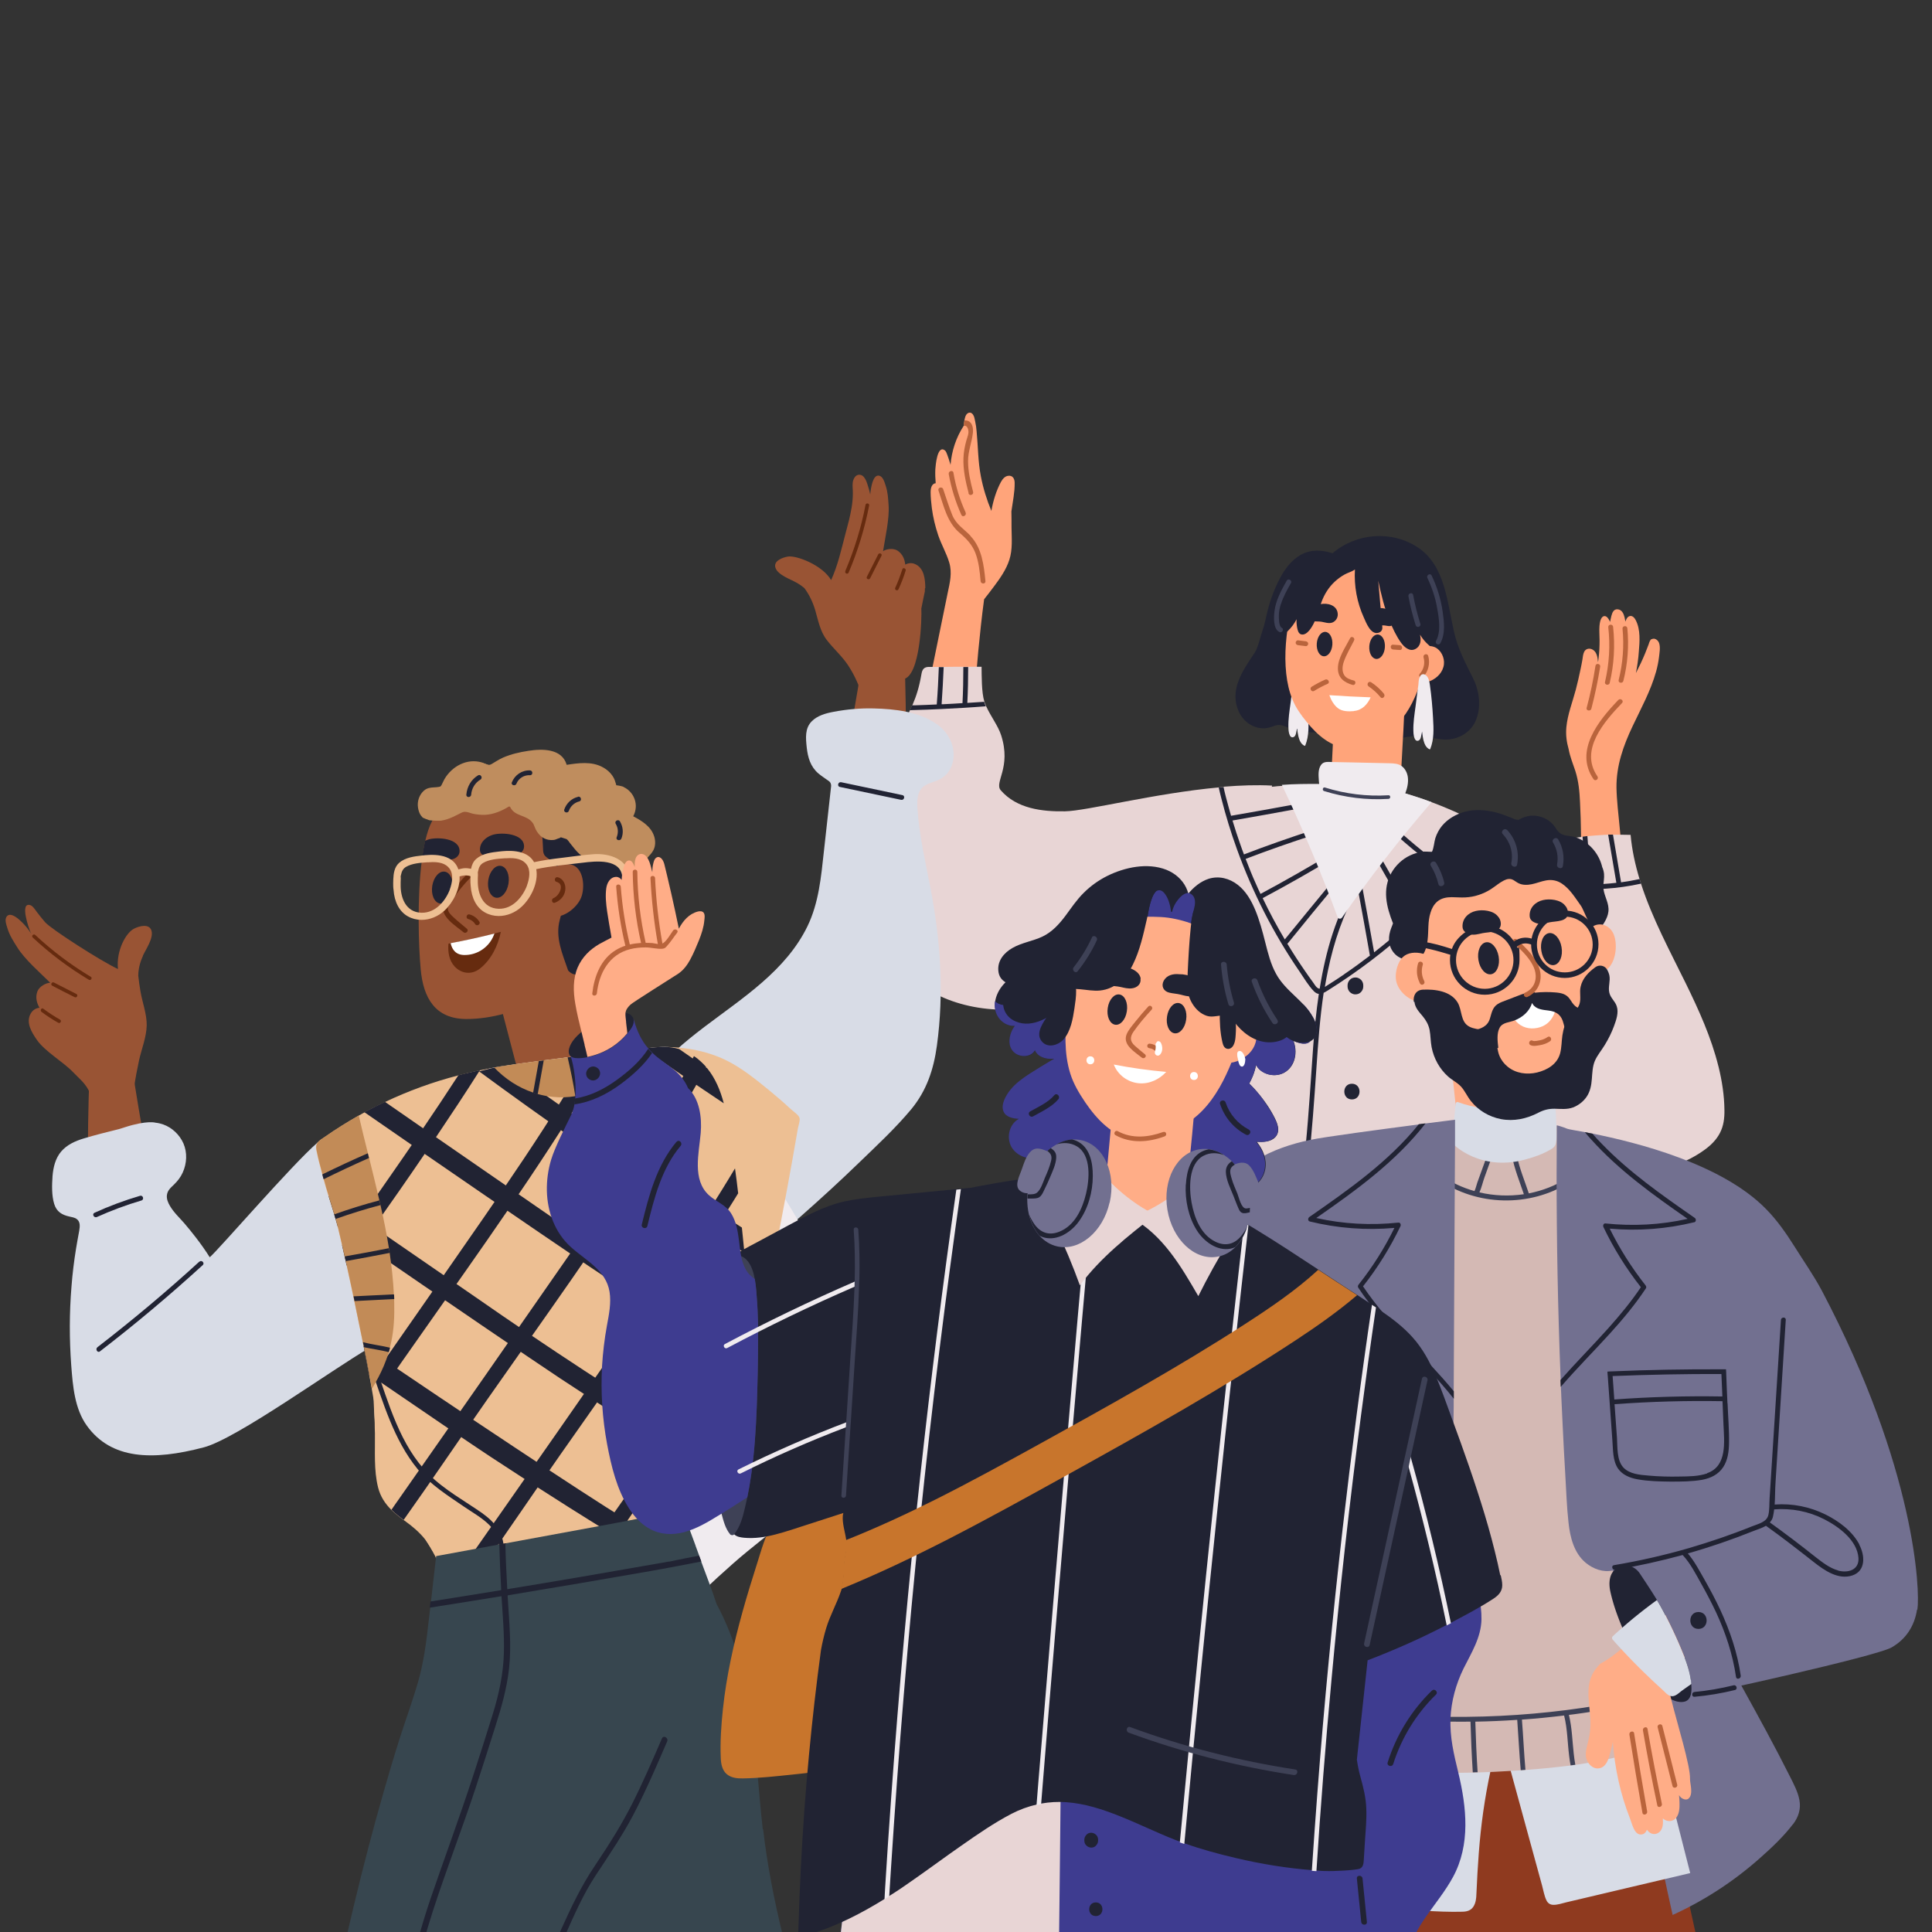 <svg id="Layer_1" data-name="Layer 1" xmlns="http://www.w3.org/2000/svg" version="1.1" viewBox="0 0 1600 1600"><rect x="0" y="0" width="1600" height="1600" fill="#333333" stroke="none"/><defs><style>.cls-1{fill:#e8d5d5}.cls-1,.cls-10,.cls-11,.cls-13,.cls-14,.cls-15,.cls-16,.cls-17,.cls-18,.cls-19,.cls-2,.cls-3,.cls-4,.cls-5,.cls-7,.cls-8,.cls-9{stroke-width:0}.cls-2{fill:#ffad87}.cls-3{fill:#f0ebef}.cls-4{fill:#d8dce6}.cls-5{fill:#c8752c}.cls-7{fill:#727090}.cls-8{fill:#995434}.cls-9{fill:#3e4156}.cls-10{fill:#edbf93}.cls-11{fill:#b9643c}.cls-13{fill:#212333}.cls-14{fill:#c28b57}.cls-15{fill:#bf8d5e}.cls-16{fill:#662b0f}.cls-17{fill:#ffa47a}.cls-18{fill:#3e3c90}.cls-19{fill:#fff}</style></defs><path class="cls-13" d="M1220.3 562.5c-7.2-14.5-12.9-25-16.2-39.5-5.5-23.9-7.3-54.3-29.4-69.3-21.8-14.8-51.4-12.4-71.2 4.5 0 0-.2 0-.2-.1-8.7-2.8-17.7-3.2-25.9 1.3-7.7 4.3-13 11.4-17.1 18.9-4.8 9-8.4 18.7-10.8 28.6-1.3 5.2-2.2 10.4-4 15.5-1.7 4.8-3.6 13.9-6.4 18.1-10.5 15.5-21 31.1-13.3 48.6 3 6.8 9 12.2 16.7 13.7 3.5.7 7.1.4 10.4-.8 3.6-1.3 5.8-2.4 10-.9 2.6.9 5.1 2 7.8 2.8 10 3 20.6 3.6 30.8.7 3.1-.9 6.1-2 9.1-3.4 2.6 4 6.1 7.5 10.5 10 10.6 6.2 22.1 5.1 33.6 1.8 7.8-2.3 15.2-4.2 23.4-3.2 6.4.8 12.6 2.6 19.1 2.7 10.5 0 20.5-5.8 24.7-15.2 5-10.9 3.4-24.6-1.6-34.7z"/><path class="cls-17" d="M1158.5 668c.1-2.1.3-4.2.4-6.3 1.3-19.4 2.4-38.9 3.4-58.3.2-5 .5-9.9.7-14.9.1-2.6.2-5.1.3-7.7 0-1.4.7-5.1-.1-6.2-.4-.6-2.4-.3-3.1-.4-.8-.1-1.6-.2-2.3-.3-1.7-.2-3.4-.4-5.1-.7-3.5-.5-7-.9-10.5-1.4-12-1.5-24-3.1-36-4.6l-1.3 26.4c-1.2 25.7-2.5 51.5-3.7 77.2 19.1-.2 38.2-1.2 57.2-2.9z"/><path class="cls-3" d="M1083.3 592c-.5-9.2-1.3-18.4-2.6-27.5-.4-2.9-1-6.6-3.6-8.4-1.7-1.2-3.7-.7-4.6 1.2-1 1.8-1.2 4.1-1.3 6.4-.8 6.1-1.7 12.3-2.4 18.4-.9 6.7-2 13.5-1.8 20.3 0 1.9.4 9.6 4.3 8 1.9-.8 2.1-3.8 2.5-5.5.1-.7.3-1.3.4-2 .2 2.4.6 4.7 1.1 7 .8 3.1 2 6.3 5 7.7.3.2.6 0 .7-.3 3.2-8 2.8-16.7 2.3-25.2z"/><path class="cls-17" d="M1181 549c-1.6 6.5-3.5 13.1-5.7 19.4-4.5 12.6-10.8 24.8-20.5 33.5-5.4 4.9-11.6 8.7-17.9 11.9-6.4 3.3-13.3 5.9-20.4 5.6-14.2-.5-25.6-10.7-34.5-21.7-4.5-5.5-8.8-11.4-11.6-18.3-2.8-6.7-4.4-14.1-5.2-21.5-1.8-16.3 0-33.4 3.2-49.6 3.7-18.7 15.7-28.3 26.6-33.2 7.3-3.3 18.7-7.7 24.7-8.3 7.4-.7 11.1 3.2 18.4 3.9 13.2 1.3 22.5 2.2 33.1 11.3 10.8 9.3 16 28.1 14.5 43.2-.8 8.1-2.7 16.1-4.7 23.9z"/><path class="cls-13" d="M1103.4 533.9c-.4 5.6-3.6 9.9-7.2 9.6-3.6-.3-6.1-5-5.7-10.6.4-5.6 3.6-9.9 7.2-9.6s6.1 5 5.7 10.6zm43.5 2.2c-.4 5.6-3.6 9.9-7.2 9.6s-6.1-5-5.7-10.6c.4-5.6 3.6-9.9 7.2-9.6s6.1 5 5.7 10.6z"/><path class="cls-11" d="M1121.1 563.6c-3-.9-6.3-1.8-8-4.7-1.9-3.3-1.4-7.5-.2-10.9 2.1-6.1 5.6-11.8 8.5-17.6 1.1-2.2-2.2-4.1-3.3-1.9-3.8 7.5-10.2 16.4-10.1 25.1 0 7.8 5.2 11.6 12.1 13.6 2.4.7 3.4-3 1-3.7z"/><path class="cls-19" d="M1121.3 588.9c-4.3.4-9.8.4-13.4-2.5-3.3-2.6-5.6-6.7-7-10.7 11.4.8 22.8 1.4 34.2 1.8-2.6 5.9-7.2 10.8-13.9 11.3z"/><path class="cls-13" d="M1198.2 509.7c-3.5-11.8-8.9-24-18.5-32-9.2-7.6-21-11.4-32.7-12.7-7.7-.8-15.5-.6-23.3 0-.1-.4-.8-.5-.9 0-.8 0-2.1 0-3.2.3-.6 0-1.2-.2-1.7-.2-11.7-1.8-23.8.3-34.4 5.5-5.9 3-11.4 6.9-15.9 11.8-4.1 4.4-8.7 10-8.5 16.3-1.3 4.3-2.1 8.8-2.4 13.3-.2 3.7-.8 8.8 1.6 12 2.5 3.2 5.8.8 8.1-1.3 3-2.9 5.5-6.2 7.4-9.9-.2 2.3 0 4.5.4 6.8.4 2.1 1 5.2 3.5 5.8 4.9 1.1 9.1-6.6 10.7-10 2.6-5.5 4-11.4 6.1-17.1 2.4-6.4 6-12.1 11-16.7 2.4-2.2 5.1-4.2 8-5.8 2.6-1.5 5.7-2.2 8.2-3.9.1 0 .3-.2.4-.3-.8 13.7 1.7 27.4 7.4 39.9 1.9 4.2 5.6 14.2 11.9 12.6 2.2-.6 3.5-2.2 3.4-4.4-.3-4.9-.9-9.8-1.3-14.7-.7-8-1.4-16.1-2.1-24.1 2.4 11.3 5.1 22.7 9.5 33.4 2.5 6.2 5.4 12.3 9.2 17.7 2.6 3.7 7.2 8 12 5.5 4.6-2.4 4.9-7.4 3.9-11.9 2 3.3 4.5 6.3 7.4 8.8 1.8 1.6 3.9 3.1 6 4.3 2.1 1.2 5 3 7.5 3.1 1.8 0 2.8-1 3.3-2.6.9-2.9 1-6.4 1.1-9.4.1-6.7-1-13.4-2.9-19.9z"/><path class="cls-1" d="M1254.6 708.8c-4.7-7.1-10.6-13.1-17.3-18.2-1.1-.8-2.1-1.6-3.2-2.4-6.9-4.9-14.4-9-21.9-12.6-8.2-3.9-16.6-7.5-25.1-10.7-11.9-4.5-24.1-8.2-36.4-11.2-2.9-.7-24.9-3.4-38.1-3.5-15.7-.3-32.6-.7-49.4.5-3.3.2-6.7.5-10 .9-13.1 1.4-25.9 3.9-37.8 8.3-1.2.5-2.5 1-3.7 1.5-5.3 2.2-10.3 4.7-15.1 7.7-16.1 10.1-23 26.8-31.1 43.9-8.3 17.4-12.3 36.5-15.4 55.4-1.9 12-3.7 24-5.4 36.1-4.7 33.9-8.6 67.9-12.2 101.9-5 47.3-9.1 94.7-12.2 142.2-.2 3.7-1.3 8.1 2.9 9.9 1.5.6 3.3.8 4.9.8 3 .1 5.9.1 8.9.2l35.2.6c23.5.4 47 .6 70.5.5 8.8 0 17.6-.1 26.4-.3h4c37.1-.7 74.1-2.4 111-6 11.5-1.1 23-2.4 34.5-3.9 5.6-.7 11.2-1.5 16.8-2.4 4-.6 10.1-.5 12.8-4.2 1.1-1.5 1.4-3.4 1.7-5.2l1.5-9.3 2.4-16.8c1.5-11.5 2.9-23 4.1-34.5 4.8-46.9 6.7-94.1 7.8-141.2.5-23.4 1-46.8 1.2-70.2.1-19.8-.9-40.7-12-57.7z"/><path class="cls-17" d="M837.6 423.5c1.1-7.9 2.8-15.7 2.7-23.6 0-2.8-1.1-5.6-4.1-5.9-3.4-.3-5.7 2.3-7.2 5-4 7.4-6.5 15.8-8 24.1-3.8-9.2-6.8-18.8-8.7-28.7-2.4-12.3-2.3-24.7-3.5-37.1-.2-2.8-.6-5.5-1.2-8.3-.4-1.9-.7-4.2-1.9-5.8-2.1-2.8-5-1.3-6.1 1.4-.4 1.1-.7 2.2-.9 3.4-.2 1-.3 2-.4 3 0 .5-.1 1.1-.2 1.6-6.3 9.7-10 20.9-10.9 32.4-.1-.4-.2-.7-.3-1.1-.7-2.5-1.6-5-2.5-7.5-.5-1.2-.9-2.7-2-3.5-6.3-4.6-7.6 13-7.8 15.7-.2 3.9 0 7.8.3 11.6-1 0-2 .6-2.7 1.5-1.3 1.7-1.5 4-1.5 6 0 4.3.5 8.7 1 13 1 7.7 2.8 15.2 5.3 22.6 2.6 7.7 6.8 14.8 9.1 22.5 2.6 8.6.5 16.9-1.3 25.4-1.7 8.5-3.5 16.9-5.2 25.4-3.5 17.3-7.1 34.6-10.6 51.9-3.4 16.4-6.5 32.9-11.9 48.7-.2-.8-.4-1.6-.7-2.3-.2-.7-1.3-.4-1 .3.5 1.4.9 2.8 1 4.2-.5 1.5-1.1 2.9-1.6 4.4-.3.7.8.9 1.1.3.1-.4.3-.8.4-1.2-.2.9-.4 1.9-.8 2.9 0 .2.1.6.4.7 11.8 1.8 23.8 1 35.2-2.4 2.5-.8 5.1-1.7 7.5-2.7 1.9-.8 4.3-1.6 5.5-3.5 1.3-1.9 1.1-4.6 1.1-6.8.2-3.6.3-7.2.5-10.8 1.4-27.3 3.6-54.6 6.6-81.8.8-7.4 1.7-14.8 2.7-22.2 2.8-3.6 5.6-7.1 8.3-10.8 5-6.7 10-13.8 12.6-21.9 2.8-8.6 1.9-17.9 1.8-26.7 0-4.5 0-9-.1-13.4zm530.2 105.7c-1.5.9-2 3-2.5 4.5-.9 2.4-1.8 4.8-2.8 7.2-2.3 5.6-4.9 11.1-7.7 16.5 1.1-5.8 2-11.7 2.4-17.7.7-8.4 1.5-18.2-2.5-26-.9-1.9-2.9-4.3-5.3-3.4-1.7.6-2.7 2.5-3.3 4.5-.2-1.2-.4-2.3-.7-3.5-.7-3-2.2-6.4-5.7-6.7-3.3-.3-4.5 2.7-5.2 5.4-.4 1.7-.8 3.3-1.1 5-1-2.1-2.7-5.4-5.2-4.7-2.8.8-3.4 5.9-3.6 8.2-.3 4 .1 8 .1 12 0 4.8-.2 9.5-.8 14.3-.1 1.2-.3 2.4-.5 3.6-.3-3.8-.9-8.4-4.4-10.4-2.6-1.5-5.8-.9-7.1 1.9-.9 1.9-1.1 4.2-1.4 6.3-.5 2.8-1 5.5-1.6 8.2-1.1 5.6-2.5 11.2-3.9 16.8-2.7 10.2-6.8 20.4-7.8 31-.6 6.3.2 12.4 1.9 18.3 1.1 6.1 3.5 11.9 5.5 17.9 2.7 8.4 3.5 17 3.9 25.8.9 17.7 1.1 35.5.7 53.3 0 .2.2.4.4.4 11.5.5 22.9 1 34.4 1.5.3 0 .6-.2.6-.5-1.1-11.4-2.2-22.8-3.3-34.1-1-10.8-2.4-21.7-2.6-32.5-.2-18.2 5.7-34.8 13.4-51 7-14.8 15-29.3 19.4-45.1 1.1-3.9 1.9-7.9 2.4-11.9.4-3.6 1.3-8.2.1-11.7-.8-2.4-3.6-4.7-6.2-3.2z"/><path class="cls-1" d="M1013.4 651.8c-1.3.1-2.7.2-4 .3-53.5 4.9-109.4 19.5-127.5 19.8-19 .3-39.9-2.2-53.1-17.4-5.7-6.6 9-18.6.3-45.6-2.5-7.8-8.6-15.6-12.4-24-.5-1.1-.9-2.1-1.3-3.2 0-.2-.1-.4-.2-.7-2.4-7.4-2.2-22.2-2.3-28.8H797c-5.1 0-10.1 0-15.2.1h-12.9c-3.8.2-5.2 2.2-5.8 6-1.9 10.8-4.1 17.8-7.4 25.5-.6 1.3-1.2 2.6-1.9 4-.2.5-.5 1-.7 1.5-5 10.5-15.6 19.9-20.7 30.4-5.2 10.7-7.8 22.5-9.1 34.2-1.3 11.4-1.6 23-2.1 34.5-.5 12.6-.8 25.2 0 37.8 1.2 22.4 5.9 45.3 17.9 64.6C761 826 804.4 839 843.9 835.7c23.6-2 46.5-9 68.5-17.8 10.9-4.3 21.7-9 32.4-13.9 11.4-5.2 22.8-10.7 34-16.2 5.5-2.7 10.9-5.4 16.3-8.2 2.8-1.4 5.5-3 7.2-5.8 1.3-2.2 1.9-4.7 2.5-7.2 2.7-12.4 5.2-24.8 7.8-37.2 1.8-8.4 6.5-17.3 12.1-26.5.9-1.4 1.8-2.8 2.7-4.3 10.4-16.2 22.7-32.8 26-47.5 0-.2 0-.4.1-.5-12.6-.7-26.1-.2-39.9.9zM1423.1 883c-5.9-23.8-16.1-46.3-26.8-68.2-13.2-26.9-28-54.2-37.3-83-.4-1.3-.8-2.6-1.2-3.8-3.6-11.9-6.3-24.1-7.4-36.6-3 0-5.5-.1-6.1-.1h-12.5c-2 0-4 .1-6.1.3-3.7.2-7.5.5-11.2.9-1.3.1-2.6.3-4 .5-3.3.4-6.7.9-10 1.5.5 12.5.4 25-.7 37.4-.1 1.3-.2 2.6-.4 4-.2 1.9-.4 3.7-.6 5.6-10-11.9-21.1-22.9-33.1-32.7-7.5-6.2-15.4-12-23.6-17.2-8.6-5.5-18-11.8-28.7-10.8-1.9.2-1.9 3.2 0 3 1.5-.2 3-.1 4.4 0-4.6 19.6-5.3 39.9-5.8 60-.5 20.4-.3 40.8 2 61.1 3.4 29.3 11.5 58.4 26.9 83.6 2.3 10.2 6.8 20 12.2 28.8 6.2 10.3 14.1 19.5 23.2 27.3 18.5 15.9 41.7 25.3 66 26.7 23.9 1.3 49.8-4.8 69.4-19.1 5.1-3.7 9.7-8.2 12.6-13.8 3.1-5.8 3.9-12.4 3.8-18.9-.1-12.2-2-24.4-4.9-36.2z"/><path class="cls-11" d="M802.2 408.5c-2.5-9.6-4.7-19.4-4.3-29.4.2-4.9 1.1-9.6 2.4-14.3.7-2.4 2.2-6 1.6-8.4 0-.6-.9-4.7-3.8-3.6 0-.5.1-1.1.2-1.6.1-1 .2-2 .4-3 .9-.1 1.8 0 2.8.3 4 1.5 4.6 6.4 4.2 10-.9 8-4 15.2-4 23.4 0 8.7 2 17.2 4.2 25.5.6 2.5-3.2 3.6-3.9 1.1zm-2.5 15.9c-4.8-10.5-8.2-21.5-10.1-32.9-.4-2.5-4.3-1.5-3.9 1.1 2.1 11.7 5.6 23 10.5 33.9 1.1 2.3 4.5.3 3.5-2zm4 19.3c-5.6-5.8-11.8-9.3-15-17-2.9-7-5.1-14.4-7.6-21.6-.8-2.4-4.7-1.4-3.9 1.1 4.3 12.5 7 26.2 17.5 35.1 5.7 4.8 10.3 9.6 13.1 16.7 2.8 7.4 3.6 15.4 4.3 23.3.2 2.5 4.2 2.6 4 0-1.3-13.2-2.9-27.5-12.5-37.5zm517.6 107.7c-1.8 11.7-4.2 23.3-7.3 34.8-.7 2.5 3.3 3.1 3.9.7 3-11.5 5.4-23 7.3-34.8.4-2.5-3.5-3.2-3.9-.7zm10.6-32c1.7 15.2.8 30.4-2.7 45.4-.6 2.5 3.4 3.2 3.9.7 3.6-15.2 4.5-30.8 2.8-46.4-.3-2.6-4.3-2.2-4 .4zm11.8 1.2c1.4 14.3.3 28.6-3.2 42.6-.6 2.5 3.3 3.1 3.9.7 3.6-14.3 4.7-28.9 3.3-43.6-.3-2.6-4.2-2.2-4 .4zm-3.5 59.1c-16 16.7-36.8 41.9-20.5 65.6 1.5 2.1 4.7-.2 3.2-2.4-15.1-21.9 5.8-45.4 20.4-60.7 1.8-1.9-1.3-4.4-3.1-2.5z"/><path class="cls-17" d="M1188 535.9c-5.8-2.5-13.4.7-17.1 5.4h-.3c-.2 0-.4.2-.5.4-.9 4-1.6 8-1.8 12.1-.1 2.8-.3 5.9 1.2 8.4 3 5.2 10.6 3.6 15.1 1.7 5.7-2.4 10.5-7.4 11.2-13.8.6-5.5-2.4-11.9-7.7-14.2z"/><path class="cls-13" d="M1107.8 507.7c-.9-6.6-8.4-8.5-14-7.4-3 .5-5.8 1.8-8.1 3.7-.9.8-4.4 3.4-3 4.9 0 0 .1.1.2.1-.6 2 .5 3.9 2.5 4.9 1.3.6 2.7.7 4.1.7 2.4 0 4.5.1 6.8.7 3.1.7 6.2 1.4 8.9-.8 2-1.6 3-4.2 2.6-6.7zm41.4-3.4c-.2 0-.3 0-.4.2-5.3-1.6-10.9-1.6-14 3.9-2.6 4.7-.8 10.6 5.3 10 1.8-.2 3.6-.5 5.5-.5 1.8 0 3.7.7 5.5.6 2.3-.2 4.1-2.3 4.8-4.3 1.7-4.8-1.8-9.5-6.7-9.9z"/><path class="cls-11" d="M1182.8 543.2c-.7-2.5-4.5-1.4-3.9 1.1 1.4 4.9.3 9.9-3.1 13.7-1.7 1.9 1.1 4.8 2.8 2.8 4.3-4.9 5.9-11.3 4.2-17.6z"/><path class="cls-13" d="M1234 688.1c-9 12.8-18.7 25.1-29 36.9-18.1-12.6-35.3-26.4-51.5-41.4-1.9-1.7-4.7 1.1-2.8 2.8 16.2 15 33.5 28.9 51.7 41.6-10.1 11.5-20.8 22.5-32 33-3.3-9.3-8.2-17.9-13-26.5-5.7-10-11.4-20.1-17.2-30.1-1.3-2.2-4.7-.2-3.5 2 5.4 9.5 10.8 18.9 16.2 28.4 5.2 9.1 10.5 18.1 13.9 28.1.1.4.3.6.6.9-7 6.4-14.1 12.6-21.5 18.6-2.6 2.1-5.2 4.2-7.9 6.3-3.4-19.3-6.9-38.5-10.5-57.8.8-1.3 1.6-2.6 2.5-3.9 1.4-2.2-2-4.2-3.5-2-.2.3-.4.6-.5.8-1.2-.7-3.4.3-3.1 2.3.1.7.2 1.3.4 2-16.7 27.1-25.4 57.5-30.4 88.7-.6 0-1.3-.3-2-.8-1.3-.9-2.8-3.6-3.8-4.9-2.1-2.8-4.1-5.7-6.1-8.6-5.2-7.5-10.2-15.2-14.9-23 .2-.1.3-.2.5-.4 13.5-16.7 27.2-33.4 40.9-49.9 1.6-2-1.2-4.8-2.8-2.8-13.6 16.5-27.2 33-40.7 49.6-6.6-11.1-12.7-22.5-18.3-34.2 20.6-11 40.9-22.5 60.8-34.6 1.6-1 1.1-3.9-1-3.7-1.5.2-2 .4-3.2 1.3-.2.1-.3.3-.4.5-19.1 11.5-38.4 22.5-58 33-1.4-2.9-2.7-5.8-4-8.8-3-6.6-5.7-13.4-8.3-20.2 18.6-7.1 37.4-13.7 56.3-19.8 2.4-.8 1.4-4.7-1.1-3.9-19 6.2-37.9 12.8-56.6 20-1.1-2.8-2.1-5.7-3.1-8.5-2.3-6.5-4.4-13-6.4-19.6 17.9-3.1 35.8-6.3 53.6-9.6 2.5-.5 1.5-4.3-1.1-3.9-17.9 3.3-35.8 6.5-53.7 9.6-1.5-5.2-2.9-10.4-4.3-15.7-.7-2.6-1.3-5.3-1.9-8-1.3.1-2.7.2-4 .3.7 3 1.4 6.1 2.2 9.1 3.6 14.2 7.9 28.2 12.9 42 12.9 35.7 30.2 69.8 51.7 101.1 3.7 5.4 7.4 11.8 12 16.5 1.4 1.4 2.8 2.1 4.1 2.2-2.2 14.6-3.6 29.4-4.7 44-2 27.2-3.5 54.5-6.2 81.7-2.8 28-6.3 55.9-10.7 83.7-1.4 8.9-2.9 17.8-4.5 26.7h4c5.5-31.5 10.1-63.1 13.5-94.9 2.9-26.5 4.8-53.1 6.6-79.7 1.4-20.8 2.9-41.7 6-62.4 1.4-.6 2.8-1.6 4.3-2.5 11.9-7.5 23.5-15.5 34.7-24 21.9-16.6 42.3-35.1 61.1-55.2 14.7-15.8 28.3-32.5 40.8-50.1-1.1-.8-2.1-1.6-3.2-2.4zm-120.8 118.8c-5 3.4-10.1 6.7-15.2 9.9-.3.2-.5.4-.8.5.8-4.6 1.6-9.2 2.6-13.8 4.9-23.6 12.6-46.6 24.7-67.4 3.4 18.4 6.8 36.9 10 55.3-7 5.3-14 10.5-21.3 15.4z"/><path class="cls-13" d="M1127.1 811.4c-1.1-1.1-3-2-4.6-1.9-1.7 0-3.4.6-4.6 1.9-1.2 1.3-1.9 2.8-1.9 4.6v1c0 1.7.7 3.4 1.9 4.6 1.1 1.1 3 2 4.6 1.9 1.7 0 3.4-.6 4.6-1.9 1.2-1.3 1.9-2.8 1.9-4.6v-1c0-1.7-.7-3.4-1.9-4.6zm-7.5 86.1c-8.4 0-8.4 13 0 13s8.4-13 0-13z"/><path class="cls-3" d="M1163.8 657c1.7-4.4 2.7-9 2.1-13.5-.5-3.5-2.2-6.9-5-9-2.8-2.1-6.4-2.3-9.9-2.4-10.4-.3-20.8-.4-31.3-.7l-15.9-.3c-3.6 0-7.5-.9-9.8 2.4-2.5 3.6-2.1 8.5-1.8 12.6 0 1 .2 2.1.3 3.1-10.1 0-20.5 0-30.9.8 17 35.7 32.4 72.2 46.1 109.4.6 1.7 2.6 1.9 3.7.5 23-33.2 47.8-65.1 74.2-95.6-7.2-2.7-14.5-5.1-21.8-7.3z"/><path class="cls-9" d="M1149.9 658.6c-17.9 1.1-35.6-1.1-52.6-6.4-1.8-.6-2.6 2.3-.8 2.9 17.3 5.4 35.3 7.6 53.4 6.5 1.9-.1 1.9-3.1 0-3z"/><path class="cls-13" d="M816.6 584.9c-12.4 1-24.8 1.7-37.2 2.3-8.1.4-16.2.7-24.4.9h-1.5c.7-1.4 1.3-2.7 1.9-4h2.5c6-.2 12-.4 17.9-.7v-.2c.8-10.2 1.3-20.4 1.7-30.7h4c-.4 10.2-1 20.5-1.7 30.7h1.5c5.3-.2 10.5-.6 15.8-.9.5-9.9.7-19.9.7-29.9h4c0 9.9-.2 19.8-.7 29.7 4.6-.3 9.3-.6 13.9-.9 0 .2.1.4.2.7.4 1.1.8 2.2 1.3 3.2z"/><path class="cls-9" d="M1176.3 516.7c-2.5-7.9-4.5-15.9-6-24-.5-2.5-4.3-1.5-3.9 1.1 1.5 8.1 3.5 16.1 6 24 .8 2.4 4.6 1.4 3.9-1.1zm18.4-10.5c-1.5-10.3-4.6-20.2-9.1-29.6-1.1-2.3-4.6-.3-3.5 2 3.8 8 6.6 16.4 8.1 25.1 1.5 8.2 3.3 19.4-.9 27-1.3 2.3 2.2 4.3 3.5 2 4.4-7.8 3.1-18 1.9-26.5zm-133.9-5.8c1.9-6.2 5.1-11.9 8.3-17.5 1.3-2.2-2.2-4.3-3.5-2-4.4 7.8-8.9 15.9-10.1 25-.6 4.7-1.3 14.9 4 17.5 2.3 1.1 4.3-2.3 2-3.5-2.5-1.2-2.4-8-2.4-10.2 0-3.2.7-6.3 1.6-9.3z"/><path class="cls-11" d="M1097.5 562.8c-3.9 1.7-7.6 3.7-11.2 5.9-2.2 1.3-.2 4.8 2 3.5 3.6-2.2 7.3-4.2 11.2-5.9 2.3-1 .3-4.5-2-3.5z"/><path class="cls-3" d="M1186.8 594.9c-.5-9.2-1.3-18.4-2.6-27.5-.4-2.9-1-6.6-3.6-8.4-1.7-1.2-3.7-.7-4.6 1.2-1 1.8-1.2 4.1-1.3 6.4-.8 6.1-1.7 12.3-2.4 18.4-.9 6.7-2 13.5-1.8 20.3 0 1.9.4 9.6 4.3 8 1.9-.8 2.1-3.8 2.5-5.5.1-.7.3-1.3.4-2 .2 2.4.6 4.7 1.1 7 .8 3.1 2 6.3 5 7.7.3.2.6 0 .7-.3 3.2-8 2.8-16.7 2.3-25.2z"/><path class="cls-11" d="M1146.1 574.5c-3-3.7-6.6-6.9-10.6-9.5-2.2-1.4-4.2 2-2 3.5 3.7 2.5 7 5.5 9.8 8.9 1.6 2 4.4-.9 2.8-2.8zm-64.7-43.4c-2.1-.3-4.2-.5-6.4-.8-1.1-.1-2 1-2 2s.9 1.9 2 2c2.1.3 4.2.5 6.4.8 1.1.1 2-1 2-2s-.9-1.9-2-2zm77.8 3.2l-5.5-.4c-2.6-.2-2.6 3.8 0 4l5.5.4c2.6.2 2.6-3.8 0-4z"/><path class="cls-13" d="M1359 731.8c-19.5 4.3-39.6 5.6-59.5 3.9.2-1.3.3-2.6.4-4 4.6.4 9.2.6 13.8.6l-3.1-39.4c1.3-.2 2.6-.3 4-.5l3.1 39.9v.1c7 0 14-.5 20.9-1.3-2.3-13.3-4.5-26.6-6.8-39.9h4c2.2 13.2 4.5 26.3 6.7 39.5 5.1-.7 10.2-1.6 15.3-2.7.4 1.3.8 2.6 1.2 3.8z"/><path class="cls-8" d="M748 702.4c-19.2-6.7-39.3-10.1-59.6-10.1 10.4-53.6 19.9-107.4 28.5-161.3 9.8 6.3 20.8 10.6 32.1 12.5 2 52.9 1.7 105.9-1 158.8z"/><path class="cls-8" d="M766.3 487.1c-.1-7.3-.8-16.7-8.6-20-2.7-1.2-5.7-.8-8 .5-.5-4.5-2.1-8.5-6.1-11.4-3.5-2.5-9.6-1.7-12.3.3 1.7-11 5.4-27 4.6-38.1-.4-5.6-.6-10.7-2.4-16.1-1-2.9-2.1-7.7-5.6-8.4-5-.9-6.7 9.8-7.2 15.6-.5-2.2-1-4.4-1.7-6.4-1-3.2-2.6-9.4-6.8-9.9-3.7-.5-5.6 3.4-6 6.4-.4 2.9.2 6 .1 9 0 4-.4 8.1-1.1 12.1-1.2 7.2-3.1 14.2-5 21.2-3.4 12.9-6.3 26.3-11.9 38.5-7.4-12.6-28.7-20.5-35.6-19.5-4.6.7-12.4 3.6-10.5 9.3 2 6 12.3 9.4 17.2 12.2 2.6 1.4 4.8 3 6.8 4.7 4 5.4 6.9 11.5 8.9 18.1 2.5 8.5 4 17.5 9.6 24.8 5.6 7.3 12.5 13.2 17.6 20.9 5.5 8.3 9.5 17.4 12.2 26.9.3 1.2 1.7 1.7 2.8 1.1 4.6-2.6 9.7-2.9 14.8-3.6 3.5-.5 9-.7 11.3-3.6 2.3-2.9 6.2-13.4 4.7-9.3 14.2-2.3 15.4-51.6 14.9-58.4.9-4.7 1.9-9.4 2.9-14.1 0-1 .1-1.9.1-2.8z"/><path class="cls-16" d="M700 473c7.5-17.7 13.2-36 16.8-54.9.4-1.9 3.3-1.4 3 .5-3.7 19.1-9.4 37.7-17 55.6-.8 1.8-3.5.6-2.7-1.2zm17.9 4.7c3.2-6.2 6.3-12.4 9.4-18.6.9-1.7 3.6-.5 2.7 1.2-3.1 6.2-6.2 12.4-9.4 18.6-.9 1.7-3.6.5-2.7-1.2zm23.5 9.1c2.3-5 4.2-10.2 5.9-15.4.6-1.8 3.3-.6 2.7 1.2-1.6 5.3-3.6 10.4-5.9 15.4-.8 1.8-3.5.6-2.7-1.2z"/><path class="cls-4" d="M775.4 599.5c-14.5-10.2-34.5-12.4-51.7-12.8-11.2-.3-22.4.7-33.4 2.8-6.5 1.2-13.3 3.1-18 7.8-5.9 5.9-5 14.1-4.2 21.7.9 8.3 3.1 15.9 9.6 21.5 2.5 2.1 5.7 4.2 8.8 6.4 1.3.9 1.9 2.5 1.8 4.1-2 18.1-4 36.2-6 54.2-2.3 21-4.2 42.5-13.6 61.9-17.9 36.8-53.8 59.4-85.3 83.3-8.4 6.4-16.6 12.9-24.4 20.1-6.2 5.7-12.4 11.8-15.7 19.7-7.3 17.5 2.2 36.3 10 51.8 10.5 21 21 41.9 31.5 62.9 4.2 8.4 8.4 17 13.9 24.7 3.9 5.4 9.9 14 17.5 14.1 3.5 0 6.2-2 8.9-4.1 4.2-3.3 8.2-6.7 12.3-10.2 8.6-7.2 17.2-14.6 25.7-22 16.4-14.5 32.6-29.3 48.3-44.5 14.7-14.2 30.1-28.5 43.2-44.2 12.8-15.5 18.6-33 21.3-52.7 6-43.8 3-87.2-5.3-130.4-4.2-21.8-9.3-43.6-10.8-65.8-.3-4.5-.4-9.5 1.4-13.7 2.7-6.2 8.5-7.3 14.3-9.5 6-2.2 10.5-6.5 12.7-12.6 4.7-13.1-1.6-26.7-12.4-34.4z"/><path class="cls-15" d="M541.8 692.8c-2.5-8.3-10.2-13-17.4-16.8 5.1-9.6.6-20.2-7.9-24.2-.1-.5-4.7-1.4-6.2-1.5 0-.2 0-.6-.3-1.4-.6-1.9-1-3.5-2.1-5.3-2.1-3.6-5.4-6.5-9.1-8.4-9-4.8-19.8-3.3-29.5-1.8-3.9-13.6-20.2-13.4-31.7-11.6-7.2 1.1-14.3 2.7-21 5.6-3.4 1.5-6.3 3.5-9.4 5.3-3.2 1.9-4.8-.3-8.2-1.3-12.3-3.6-24.7 3.2-30.9 13.8-2 3.5-2.4 6.7-6.3 8.7-2.1 1-4.1 1.3-5.8 3.2-4.8 5.4-3 12.9-1.2 19.1.4 1.4 2.6.8 2.2-.6 0-.1 0-.3-.1-.4.2.1.4.2.7.2 9.5 0 18.3-2.7 26.4-7.5 8.2-4.9 16.3-11.8 26.4-11.5 5.3.2 10.5 2.2 15.6 3.5 5.7 1.5 11.4 2.7 17.2 3.7 9.8 1.7 19.6 2.3 29.5 2.9 11.7.7 21.4 3.8 28.2 13.8 5.3 7.7 8.4 16.9 11.9 25.5 2.3 5.6 4.4 15.1 11.2 17.1 5.1 1.5 8.4-1.5 9.1-6.2 1-6 5.6-7.8 8.1-12.8 1.7-3.4 1.7-7.5.6-11.2z"/><path class="cls-3" d="M705.8 1168.7c-2.3 16.8-7.4 33.3-16 48-8.8 15.1-21.3 27.5-34.6 38.7-16 13.5-32.8 25.9-48.5 39.8-16.1 14.2-31.6 29-47 43.9-15.2-22.6-20.6-49.8-23.8-76.5-3.9-31.5-4.9-63.4-4.2-95.1 1.5-63.5 10.1-126.6 19-189.3 4.8-33.7 13.3-65.9 23.1-98.4 11.4 10.2 20.2 22.9 28.4 35.8 10.7 16.9 21.1 33.9 31.6 50.9 20.1 32.4 41.2 64.8 55.9 100.2 13.3 32.2 20.9 67.2 16.2 102.1z"/><path class="cls-8" d="M74.2 888.7c11.9-2.1 23.4-6.5 33.7-13.1 9 56.6 19 113 29.9 169.3-21.3 0-42.4 3.5-62.6 10.6-2.8-55.5-3.2-111.1-1.1-166.7zm420 13.8c6.3-3 2.4-22.2 8.7-25.4-4.6-18.7-9.3-37.4-14.1-56.1-1.5-5.9-3.1-11.8-4.6-17.7-.8-3-1.6-6.1-2.4-9.1-.5-1.7-1-6.3-2.4-7.1-.8-.5-3.1.6-4 .8l-3 .6c-2.2.4-4.3.8-6.5 1.2-4.5.8-9 1.7-13.5 2.5-15.4 2.9-30.8 5.8-46.1 8.7l8.2 31.3c6.3 24.1 12.6 48.1 18.9 72.2 17.7-2.5 44.9 6 60.9-1.7z"/><path class="cls-8" d="M481.1 802.1c-1.9 3-3.7 6.7-4.9 10.5 5.5-5 10.3-10.4 14.4-16.4 2.4-3.5 4.6-7.2 6.5-10.9-6.7 3.6-12.4 10.9-16 16.8z"/><path class="cls-8" d="M512.8 733.6c-1.3 15.4-4.6 31.2-11.5 45.8-8.1 3.3-14.8 11.8-18.8 18.8-2 3.6-4 7.8-4.9 12.2h-.1c-8.5 7.2-18.4 13.2-29.1 17.9-19.3 8.6-40.7 15.7-62.4 15.6-25.5-.2-35.4-17.2-37.6-41.2-1.8-19.4-3-59.1.9-89.8.8-6 1.7-11.6 2.9-16.6 1.5-6.4 3.3-12 5.6-16.2.4-.8.8-1.5 1.3-2.2.8-1.2 1.6-2.2 2.4-3.1 7.7-8.1 27.7-14.7 39.3-17.5 12.9-3 32.1-9.2 45.4-9.6 11-.3 22.1 1.1 32 5.1 9.8 4 17.1 10.4 22.1 18.4 8.1 12.9 11.8 27.8 12.7 42.6.4 6.6.3 13.3-.3 19.8z"/><path class="cls-13" d="M421.1 731.8c-1.2 7.3-5.9 12.5-10.5 11.6-4.6-.9-7.4-7.4-6.2-14.7s5.9-12.5 10.5-11.6c4.6.9 7.4 7.4 6.2 14.7zm-46.4 4.8c-1.2 7.3-5.9 12.5-10.5 11.6-4.6-.9-7.4-7.4-6.2-14.7s5.9-12.5 10.5-11.6c4.6.9 7.4 7.4 6.2 14.7z"/><path class="cls-16" d="M392.2 724.2c1.8-1.8-1-4.7-2.8-2.9-4.4 4.3-8.5 8.8-12.2 13.6-3.4 4.3-7.6 9.2-9.6 14.3-3.8 9.7 10.3 17.8 16.2 22.8 1.9 1.7 4.8-1.1 2.9-2.8-3.8-3.3-7.8-6.4-11.4-9.8-1.7-1.6-3.8-3.5-4.3-6-.5-2.6 1.6-5.1 2.9-7.1 5.3-8.1 11.4-15.4 18.3-22.1z"/><path class="cls-16" d="M397 763.4c-1.8-3-4.7-5.2-8.1-6.1-2.5-.7-3.6 3.2-1.1 3.8 2.4.6 4.4 2.1 5.7 4.2 1.3 2.2 4.8.2 3.5-2zm12.5 9.8c-12 3.1-24.1 5.7-36.3 8l-1.8.3c-.6 6.7.4 13.8 5.1 18.9 5.8 6.2 14.2 7 20.9 1.8 9.3-7.3 15-18.9 17.4-30.5-1.8.5-3.6.9-5.4 1.4z"/><path class="cls-19" d="M373.2 781.2c1.3 5.5 4.5 9.7 11.5 9.7h.2c9.2 0 17.8-5 22.4-13 .6-1 1.5-2.8 2.2-4.8-12 3.1-24.1 5.7-36.3 8z"/><path class="cls-4" d="M613.2 1005.6c-3-27.7-3.7-32.7-7.9-60.3-3.6-23.1-6.5-49-24.6-66-8.7-8.1-19.8-12.6-32.1-12.3-14.9.4-130 14.5-142.5 17.7-24.3 6.3-49.9 11.2-72 23.4-2 1.1-3.9 2.2-5.8 3.4-4 2.4-7.9 5-11.6 7.8-.5.4-1 .7-1.5 1.1-13.5 9.9-39.6 15-52.2 25.8-21 18.1-81.6 88.4-89.3 95-3.6-5.7-7.5-11.2-11.6-16.5-3.1-4-6.3-8-9.6-11.8-4-4.6-8.7-8.9-11.8-14.3-1.5-2.5-2.8-5.6-2.5-8.6.4-4.1 3.1-6.3 5.8-8.9 3-2.9 5.6-6.2 7.3-10 3.5-7.7 3.9-16.6.6-24.2-3.2-7.2-9.4-13.1-16.8-15.7-2-.7-4.1-1.2-6.1-1.4 0 0-7-2.3-25.8 3.8l-4.8 1.5c-9.7 2.4-19.4 4.8-29 7.7-7 2.1-14 5.2-18.8 10.9-4.8 5.7-6.5 13.1-7.1 20.3-.5 7.4-.8 16 1.4 23.1 2 6.4 6.3 9 12.6 10.4 1.9.4 4.1.8 5.7 1.8 3.5 2.3 3 6.3 2.4 10-.9 4.9-1.8 9.7-2.6 14.6-1.7 10.5-3 21-3.8 31.6-1.8 21.8-1.8 43.7-.2 65.3 1.3 17.1 2.8 35.9 13 50 20.1 27.8 54.2 29.1 96.9 17.8 27.2-7.2 106-64.3 137-82.3.8-.5 1.6-1 2.4-1.4.5 21.6 1.1 43.3 2.3 64.9.8 15 2.7 30 8.6 43.9 5.6 13.1 14.1 24.6 22.5 36.1 9.8 13.4 19.6 26.9 25 42.7.1.4.5.7.9.7 30.6-2.5 61.2-5.1 91.8-7.6l45.9-3.8c7.3-.6 14.7-1.2 22-1.8 5.2-.4 10.8-.5 15.6-2.5 9.1-3.9 12.1-13.6 14.3-22.1 3.1-12.1 7.1-23.8 12.6-35.2 10.4-21.9 23.9-42.4 34.1-64.4 11.3-24.4 15.8-49.6 15.8-75.9 0-28.1-3.3-56.3-6.3-84.2z"/><path class="cls-8" d="M118.3 791.5c2.5-5.4 9.1-14.7 7.1-20.9-1.9-6-10.3-3.7-14.6-1.4-6.5 3.4-14.7 18-13.1 33.3-13.7-6.3-55-32.8-60.3-38.7-2.4-2.7-4.5-5.5-6.7-8.3-1.3-1.7-3.4-5.2-5.6-5.9-9-2.8-1.2 19.2 0 22 .2.5.5 1.1.8 1.6-.9-1.3-1.9-2.6-2.8-3.9-2.8-3.8-13-15.1-17.2-10.7-2.6 2.7-.5 7.5.4 10.6 1.8 5.7 4.7 10.1 7.9 15.2 6.1 10 19.2 21.3 27.4 29.5-3.5 0-9.2 3.1-10.7 7.3-1.7 4.9-.5 9.3 1.8 13.4-2.8.2-5.5 1.8-7.1 4.5-4.6 7.6.7 16 5.1 22.3 6.6 9.4 21.9 18.2 29.8 26.5 4.5 4.7 9.3 8.5 12.5 14.3 2.7 4.9 4.4 10.3 6.2 15.6.2.6.9.7 1.4.5 9.7-4 19.6-6.5 30-7.7.6 0 .9-.7.9-1.2-.1-3.1-.3-6.1-.4-9.2 1.1-7.5 2.5-14.9 4.1-22.3 2.1-9.3 6.1-19.1 6.3-28.8.1-9.4-3.5-18.5-5.1-27.7-.8-4.5-1.4-8.9-1.9-13.4.1-5.5 1.3-10.8 3.9-16.4z"/><path class="cls-10" d="M662.1 925.7c-.8-2.4-5.1-5.3-7-7-5.8-5.4-11.8-10.6-17.9-15.6-11.4-9.3-23.3-19-36.6-25.4-21.6-10.3-43.9-10.7-50.8-10.6h-1.3c-2.6 0-8.1.5-15.6 1.3-1.1.1-2.3.2-3.5.4-7.4.8-16.2 1.8-25.8 2.9-5.2.6-10.5 1.2-16 1.9-26 3.1-53.7 6.7-69.5 9.2-1 .1-1.9.3-2.8.4-.6 0-1.1.2-1.7.3-.8.1-1.6.3-2.3.4-.2 0-.4 0-.6.1-4.5.7-8.9 1.5-13.3 2.4-6 1.2-12 2.6-17.9 4.2-20.9 5.4-41.3 12.8-60.8 22.1-5.8 2.7-11.4 5.6-17 8.6l-4.8 2.7c-9.5 5.4-18.8 11.2-27.8 17.5-2.1 1.4-4.7 2.9-6.2 4.9-1.5 2-1.4 4.2-.9 6.5 1.5 7.5 3.6 15 5.6 22.5 1.3 5.1 2.8 10.1 4.4 15.1 2.6 8.4 5.3 16.9 7.6 25.4.3 1.1.6 2.1.8 3.2.9 3.8 1.9 7.9 2.9 12.4 1.2 5.2 2.5 10.9 3.8 16.8 4.7 21.2 9.8 45.9 14 66.6 1.7 8.7 3.3 16.7 4.6 23.5.9 4.5 1.6 8.5 2.2 11.9 1 5.3 1.5 8.9 1.6 10v1.1c.2 5.6.5 11.2.8 16.8 0 3 .1 5.9.2 8.9.2 14.6-1 30.4 2.6 44.7 1.9 7.6 5.9 13.5 10.9 18.5 3 3 6.5 5.8 10.1 8.4.3.2.7.5 1 .7 6.6 4.7 12.4 9.7 17.1 15.6 3 4.4 5.7 9 8.2 13.7.5 1.1.9 2.3 1.4 3.5.2.5.5.9.9 1.1 1.4 3 2.6 6 3.7 9.2.1.4.5.7.9.7 4.2-.4 8.5-.7 12.8-1.1 5.7-.5 11.4-.9 17.1-1.4 20.7-1.7 41.3-3.4 62-5.1l20.7-1.7 16.8-1.4 8.4-.7c7.3-.6 14.7-1.2 22-1.8 3.2-.3 6.6-.4 9.9-.9 2-.3 3.9-.8 5.7-1.6 8.5-3.6-7.6-11.2-8.1-19 0-.6 0-1.2.1-1.8 3.1-12.1 40.9-13.2 50.7-21.3 6.2-5.2 11.5-11 15.8-17.3 3.1-4.5 5.9-9.3 8.1-14.2 11.7-24.9 13.5-54.2 12.8-78.8v-4.4c7.3-32 13.9-64.2 20.3-96.5 6.5-33.2 12.7-66.5 18.4-99.8.4-2.2 2-6.4 1.3-8.6zm-283.3-34c-1.9.5-3.7 1-5.5 1.5 1.8-.5 3.7-1 5.5-1.5l4.5-1.2-4.5 1.2z"/><path class="cls-13" d="M622.1 1132.8v-2.2c-.2-5.5-.5-10.6-.9-15.5-60.4-37.2-119.8-76.1-178-116.6-8.6-6-43.5-30.1-82.1-56.7-3.5-2.4-7.1-4.9-10.7-7.4-10.6-7.3-21.3-14.7-31.6-21.9-5.8 2.7-11.4 5.6-17 8.6 12.2 8.5 25.4 17.6 39.2 27.1 3.5 2.4 7.1 4.9 10.7 7.4 64.4 44.4 136.3 93.5 161.1 109.8 36.1 23.8 72.6 47 109.4 69.5v-2.2zm-36.4-248.1c-7.8-5.2-15.5-10.5-23.2-15.9-4-1.2-8.3-1.8-12.7-1.8h-1.3c-2.6 0-8.1.5-15.6 1.3 22 15.4 44.2 30.5 66.5 45.4-2.8-10.6-6.9-20.6-13.8-29.1zm28.7 131.9c-42.7-27.2-84.8-55.3-126.4-84.2-23.5-16.3-46.8-32.9-69.8-49.7-1 .1-1.9.3-2.8.4-.6 0-1.1.2-1.7.3-.8.1-1.6.3-2.3.4-.2 0-.4 0-.6.1-.6.1-1.1.2-1.6.3-1.4.3-2.4.5-3.1.7-3 .8-6.1 1.5-9.1 2.3h-.4s.1 0 .2.1c52.6 38.7 106.2 76 160.8 112 19.5 12.9 39.2 25.6 58.9 38.1-.7-7-1.4-13.9-2.1-20.8zm-79.8 251.8c-5.2-3.2-10.5-6.4-15.7-9.6-39.5-24.3-137.2-89.5-217.8-144.1 1.7 8.7 3.3 16.7 4.6 23.5 45 30.8 86.6 59.1 101.1 68.6 42.8 28.2 86.2 55.6 130.2 82.1 2-.3 3.9-.8 5.7-1.6 8.5-3.6-7.6-11.2-8.1-19zm41.3-75c-61.7-37.9-122.3-77.5-181.7-118.9-5.2-3.6-44.5-30.7-84.5-58.2-3.6-2.4-7.1-4.9-10.7-7.3-9.2-6.4-18.3-12.6-26.9-18.6 2.6 8.4 5.3 16.9 7.6 25.4 3.2 2.2 6.5 4.5 9.9 6.8 3.5 2.4 7 4.8 10.6 7.3 64.1 44.1 140.7 96.4 163.7 111.6 45.2 29.8 91.1 58.7 137.5 86.6 3.1-4.5 5.9-9.3 8.1-14.2-11.2-6.8-22.4-13.5-33.6-20.4z"/><path class="cls-13" d="M317.2 1145.1l2.1 2.1c4.5-6.6 9.1-13.1 13.6-19.6 46.9-67.1 95.1-133.6 138.8-202.9 11-17.4 21.7-35.1 31.9-53-5.2.6-10.5 1.2-16 1.9-6.9 11.9-14 23.8-21.2 35.5-21 33.9-43.4 66.9-66.1 99.7-30.2 43.7-60.6 87.2-91 130.8 3 1.3 5.7 3.6 7.9 5.7zm80.3-258.8c-.2.3-.4.6-.5.8 0 0-.1.2-.2.2-11.6 18.3-23.6 36.4-35.7 54.4-3.1 4.6-6.2 9.2-9.4 13.9-13.8 20.3-27.9 40.5-42.1 60.6-3.2 4.5-6.4 9.1-9.6 13.6l-12.9 18.3c-1.3-5.9-2.6-11.6-3.8-16.8 2-2.9 4.1-5.9 6.1-8.8 3.2-4.5 6.3-9.1 9.5-13.6l29.4-42.3c4.2-6.1 8.5-12.2 12.7-18.4 3.2-4.6 6.3-9.2 9.4-13.8 9.6-14.1 19.1-28.4 28.4-42.7.3-.4.5-.8.8-1.2 5.9-1.6 11.9-2.9 17.9-4.2zm144.3 70.4c11.9-18.9 23.4-38 34.4-57.5 2.9-5.2 5.8-10.4 8.5-15.7-1.2-1.4-2.6-2.8-4-4.1-1.9-1.8-3.9-3.4-6-4.8-2.6 5.2-5.4 10.3-8.2 15.4-9.6 17.2-19.6 34.2-30 51-21 33.9-43.4 66.9-66.1 99.7-46.5 67-93.2 133.9-140 200.7-2.1 3-4.2 5.9-6.2 8.9 3 3 6.5 5.8 10.1 8.4 23.3-32.8 45.8-66.2 68.8-99.1 46.9-67.1 95.1-133.6 138.8-202.9zm69.5 31.4c-.9-7.7-1.6-13.5-2.6-20.5-3.7 6.2-7.4 12.3-11.2 18.4-21 33.9-43.4 66.9-66.1 99.7-46.5 67-93.2 133.9-140 200.7-3.7 5.3-7.4 10.5-11.1 15.8 5.7-.5 11.4-.9 17.1-1.4 22.6-31.9 44.4-64.3 66.7-96.2 46.9-67.1 95.1-133.6 138.8-202.9 2.9-4.5 5.7-9 8.5-13.6zm8.3 105c-6.7 9.9-13.5 19.7-20.3 29.5-39.6 57.2-79.5 114.3-119.4 171.3l16.8-1.4c11.7-17 23.4-34.1 35.2-51 29.6-42.5 59.9-84.7 89.1-127.5-.6-8.3-1.3-15.5-1.5-20.9z"/><path class="cls-14" d="M499.4 872.1c-1.5.2-3.1.4-4.6.5-6.8.8-13.7 1.6-20.7 2.5-1.3.2-2.6.3-4 .5-6.8.9-13.4 1.7-19.8 2.5-1.4.2-2.8.4-4.1.5-16.5 2.2-30.3 4.2-37 5.4 9 9.4 20 16.7 32.3 20.8 1.3.4 2.5.8 3.8 1.2 4.2 1.2 8.5 2 12.9 2.4 6.1.6 12.2.4 18.2-.6 1.3-.2 2.6-.4 3.9-.7 9.8-2.1 19.1-6.1 27.2-12 1.1-.8 2.2-1.6 3.3-2.5 4.9-4 9.4-8.8 13-14.2 2.1-3.1 4-6.4 5.5-9.9-8.5.9-18.9 2.1-30.1 3.4z"/><path class="cls-13" d="M446.2 878.7c1.4-.2 2.8-.4 4.1-.5l-5 28c-1.3-.4-2.6-.8-3.8-1.2l4.7-26.2zm27.9-3.5c2.5 10.6 4.6 21.3 6.3 32.1-1.3.3-2.6.5-3.9.7-1.7-10.8-3.9-21.6-6.4-32.3 1.3-.2 2.6-.3 4-.5zm36.8 17.6c-1.1.9-2.2 1.7-3.3 2.5-.8-1.9-1.5-3.8-2.4-5.7-2.8-6.1-6.3-11.7-10.5-16.9 1.6-.2 3.1-.4 4.6-.5 3.3 4.3 6.2 9 8.6 13.9 1.1 2.2 2 4.5 2.9 6.8zm-111 360.7c-15-10.5-31.8-19.6-44.8-32.6-23.9-23.9-33.2-58.8-44.2-89.8-.9-2.4-4.7-1.4-3.9 1.1 10.2 28.9 19.1 60.4 38.9 84.5 10.6 12.9 24.7 21.7 38.3 31 7 4.8 14.8 9.1 20.9 15.1 6.6 6.5 9.3 15.7 7.6 24.8-.5 2.5 3.4 3.6 3.9 1.1 2.8-15.1-4.7-26.7-16.7-35.1zm-234.8-208.7c-27.1 24.8-55.3 48.4-84.4 70.9-2 1.5 0 5 2 3.5 29.4-22.6 57.8-46.5 85.2-71.5 1.9-1.7-.9-4.6-2.8-2.8zM116 990.3c-12.9 3.8-25.6 8.5-37.8 14.1-2.3 1.1-.3 4.5 2 3.5 12-5.4 24.3-10 36.9-13.7 2.5-.7 1.4-4.6-1.1-3.9z"/><path d="M631.7 1514.9c-3.5-30.7-5-61.4-9.3-92-4.5-31.7-12.7-64.2-29-94.6-1.6-5-3.4-10-5.2-15l-7.5-20.1v-.2c-.6-1.5-1.1-3.1-1.7-4.6v-.2c-1-2.6-2-5.3-2.9-7.9 0-.1-.1-.3-.1-.4-2-5.5-4.1-11-6.1-16.5-1-2.8-2-5.7-3.1-8.4-.8-1.8-1.8-3.3-4-3.6-1.4-.1-3 .3-4.4.6-11.8 2.2-49.1 9.5-60.9 11.6l-78.7 14.5-5 .9-52.6 9.7c-1.4 12.6-2.9 25.1-4.3 37.7l-.6 5.1c-.4 3.1-.7 6.3-1.1 9.4-2 17.7-4.1 35.3-9.1 52.5-4.5 15.4-10 30.4-14.9 45.7-4.8 15-9.3 30.2-13.6 45.3-8.9 31-17 62.1-24.5 93.5-2 8.4-4 16.8-5.9 25.2h361.1c-7.1-29.3-12.9-58.6-16.3-88.1z" fill="#37464f" stroke-width="0"/><path class="cls-13" d="M552.5 1442.2c-8.9 20.7-17.9 41.5-28.4 61.5-4.2 7.9-8.8 15.5-13.5 23-5.8 9.1-11.8 18.1-17.8 27.2-10.1 15.5-17.4 32.3-24.9 49.1h-5.5c.8-1.8 1.6-3.6 2.5-5.5 8.2-18.2 16.5-35.7 27.7-52.3 6.2-9.2 12.2-18.5 17.9-27.9 4.6-7.7 9-15.5 13.1-23.6 8.9-17.7 16.8-35.9 24.6-54 1.3-3 5.6-.4 4.3 2.5zm28.2-149c-2.9.6-6.2 1.2-9.4 1.8-8.1 1.6-15.8 3-16.2 3.1-1.4.2-2.8.5-4.2.8-3.5.6-7.1 1.2-10.6 1.9-39.9 7-79.9 13.8-119.9 20.4 0 .7 0 1.4.1 2.1 1.1 19.3 3.2 38.9 1.1 58.2-1.8 16.7-6.4 32.7-11.5 48.7-5.4 17.1-10.8 34.1-16.4 51.1-11.2 33.8-24.1 67.1-35.1 101-2.2 6.9-4.3 13.8-6.4 20.8H347c3-10.4 6.2-20.8 9.7-31.1 11.6-33.8 24-67.3 35.1-101.3 5.6-17 11-34.1 16.3-51.2 5.1-16.5 8.8-33.5 9.2-50.9.4-15.5-1-31.2-2-46.7-19.8 3.2-39.6 6.4-59.4 9.5l.6-5.1c19.5-3.1 39-6.2 58.5-9.4v-1.5c-.6-12.1-1.2-24.3-1.5-36.4l5-.9c.3 12.7.9 25.4 1.6 38 40.9-6.7 81.8-13.7 122.6-20.9 3.5-.6 7.1-1.2 10.6-1.9h.8c0-.1 13.6-2.8 13.6-2.8l11.3-2.2c.6 1.5 1.1 3.1 1.7 4.6v.2zm-99.3-645c-23.1-5.8-47.8-7.9-71.4-4.9-11.6 1.5-21.7 5.6-31.2 12.4-4.3 3.1-8.3 6.5-12.3 9.9-3.7 3.2-9.1 13.7-8.2 13 20.8-16.5 43.8-19.4 66.3-14.6 7.8 1.7 15.4 6.2 19.5 13.1 2.2 3.2 3.5 7.1 4.4 11.4.4 2.1.6 4.3.8 6.5.2 2.5.2 5 .4 7.6 0 .4.1 1.8.1 2.1 0 .4.3 1.7.4 2 .7 2.1 1.8 2.8 3.6 4.1 2.9 2.1 5.5 4.1 7.7 7 9.7 13 6 29.6 2.1 43.9-4 14.6 2.2 28.3 6.9 42 2.9 3.3 6.8 4.6 12.1 2.1l1.2-.6c3.9-4.3 8.2-9.1 12.3-14.8 6.1-8.4 14.1-15.4 19.3-24.4 4.2-7.4 6.6-15.4 8.4-23.6.6-5.4 1.1-10.6 2.8-15.4.4-1.1.7-2.2 1.1-3.2 5-17.5-36.6-73.3-46.1-75.7z"/><path class="cls-8" d="M472.6 716c-8.8-1.9-15 2.4-19.3 8.7.4-1.5.8-3 1.1-4.4.3-1.3-1.7-1.9-2-.6-.9 3.8-2 7.6-2.8 11.4-.7 1.6-1.4 3.2-2 4.7-.3.8.3 1.3 1 1.3-.3 2.4-.4 4.8-.3 7.2.2 4.7 1.2 11.7 6.2 13.8 10.1 4.4 23.1-5.8 26.7-14.6 3.4-8.2 2.5-25.2-8.5-27.6z"/><path class="cls-16" d="M462 726.5c-2.5-.7-3.6 3.2-1.1 3.8 7.2 2 2.1 11.8-2.4 13.4-2.4.9-1.4 4.8 1 3.9 4.5-1.7 7.9-5.4 8.6-10.2.7-4.6-1.4-9.6-6.1-10.9z"/><path class="cls-15" d="M525.5 682.8c-3.6-7.1-7.2-14.5-13.3-19.9-2-2.4-4.3-4.5-6.8-6.4-.9-1-1.8-2.1-2.7-3.3-1.3-1.8-2.8-3.5-4.5-4.9-13.7-11.8-32.3-9.8-48.9-10.6-2.1-.1-4.7 0-6.7-.8-4.8-2-2.4-2.5-5.1-4.4-2.4-1.7-6.3-1-9-.8-6.4.5-12.5 2.2-18.2 4.9-.2 0-.3-.2-.4-.3-10.3-6.4-21.1-7.1-31 .3-4.9 3.7-6.6 10.5-11.7 13.7-4.8 3-10.7.4-15.4 3.9-3.6 2.7-5.7 7.3-5.8 11.7-.1 3.3 1 8.5 3.9 10.9 0 0 0 .1-.1.2 2 .9 3.8 1.7 5.8 2.3 2.1.3 4.3.3 6 .4h3.3c1.9-.3 3.7-.7 5.5-1.3 3.4-1.1 6.6-2.7 9.7-4.3 1.6-.8 3.1-1.8 4.9-1.8 2.3 0 4.5 1.1 6.7 1.6 3.2.7 6.7 1 10 .9 6.9-.3 13.8-3.2 19.6-6.8.4-.2 1 0 1.2.3 3.7 8.1 13.6 6.3 18.5 13 .8 1 1.3 2.2 1.7 3.3 1 2.9 2.7 5.5 4.9 7.6.7.6 1.4 1.2 2.2 1.6 2.7 1.6 5.8 2.2 8.9 1.8 1.7-.2 3-1.2 4.6-1.5l1.2-.7c1.6.5 3.1 1 4.7 1.5 1 .7 2.2 2.4 2.9 3.4 5.2 6.5 9.5 12.7 18.2 14.2 3.7.6 7.2.2 10.8 0 1 0 2-.4 2.9-.5.9-.1 1.8 0 2.9.5 1 .5 2 1.8 2.8 2.6 2 1.9 3.9 4 6 5.9 3.6 3.3 7.8 5 11.8 3.7.5-1.9 1-3.8 1.3-5.8 7.4-10.9 2.1-25.1-3.4-36.1z"/><path class="cls-13" d="M395.9 642.1c-5.7 3.5-9.1 9.3-9.7 16-.2 2.6 3.8 2.6 4 0 .4-5.2 3.2-9.8 7.7-12.5 2.2-1.4.2-4.8-2-3.5zM439 638c-6.7-.3-12.7 3.8-15.1 9.9-1 2.4 2.9 3.5 3.8 1.1 1.8-4.5 6.4-7.3 11.2-7 2.6.1 2.6-3.9 0-4zm39.7 21.9c-5.4 1.3-9.6 5.3-11.4 10.5-.8 2.4 3 3.5 3.8 1.1 1.4-3.9 4.6-6.8 8.6-7.8 2.5-.6 1.5-4.5-1-3.9zm34.7 20.3c-1.3-2.2-4.8-.2-3.5 2 2.1 3.5 2.3 7.4.8 11.2-1 2.4 2.9 3.4 3.9 1.1 1.9-4.7 1.4-9.9-1.2-14.3zm-104.8 11c-4.3 1.2-8.6 4.1-10.4 8.4-.4 1.1-.7 2.2-.7 3.2v.3c-.4 4.6 3.6 6.3 7.5 5.9 3.5-.3 6.9-1.5 10.5-1.6 3.9-.2 8.2 1.1 12 .4 3.4-.6 6.4-3 6.5-6.6.3-10.9-18.2-12-25.4-10zm-53.4 3.9c-1 .3-2.1.7-3.1 1.2-1.2 5.1-2.1 10.7-2.9 16.6.8.1 1.6.1 2.4 0 3.5-.3 6.9-1.5 10.5-1.6 3.9-.2 8.2 1.1 12 .4 3.4-.6 6.4-3 6.5-6.6.3-11-18.2-12-25.4-10z"/><path class="cls-16" d="M75.1 808.9c-16.5-9.9-31.8-21.4-45.9-34.6-1.4-1.3-3.5.8-2.1 2.1 14.2 13.3 29.8 25 46.5 35 1.7 1 3.2-1.6 1.5-2.6zm-11.8 14.3c-6.2-3.1-12.4-6.3-18.6-9.5-1.7-.9-3.2 1.7-1.5 2.6 6.2 3.2 12.3 6.4 18.6 9.5 1.7.9 3.2-1.7 1.5-2.6zm-13.6 21.2c-4.8-2.7-9.4-5.7-13.8-9-1.6-1.2-3 1.5-1.5 2.6 4.4 3.3 9 6.3 13.8 9 1.7 1 3.2-1.6 1.5-2.6z"/><path class="cls-14" d="M326.4 1076c0-1.3-.1-2.6-.2-4-.6-11.5-1.8-23-3.5-34.4l-.6-3.9c-1.9-12-4.3-23.9-7-35.7l-.9-3.9c-1.5-6.5-3.1-12.9-4.6-19.3-1.3-5.3-2.6-10.5-3.9-15.8-.3-1.3-.7-2.6-1-3.9-2.6-10.4-5.2-20.8-7.6-31.3-9.5 5.4-18.8 11.2-27.8 17.5-2.1 1.4-4.7 2.9-6.2 4.9-1.5 2-1.4 4.2-.9 6.5 1.3 6.7 3.1 13.3 4.9 19.9.2.9.4 1.7.7 2.6.1.5.2.9.4 1.4 1.2 4.6 2.6 9.2 4 13.8 1.6 5.1 3.2 10.2 4.7 15.3.4 1.3.8 2.6 1.1 3.8.6 2.1 1.2 4.2 1.7 6.3.3 1.1.6 2.1.8 3.2.9 3.8 1.9 7.9 2.9 12.4.7 2.9 1.4 6 2.1 9.2l.9 3.9c.3 1.2.5 2.5.8 3.7 1.8 8.1 3.7 16.8 5.5 25.5.3 1.3.5 2.6.8 3.9 2.4 11.6 4.8 23.2 7 34 .2 1.1.4 2.2.7 3.2l.2.9c1.7 8.3 3.2 16 4.4 22.6.9 4.5 1.6 8.5 2.2 11.9 3.6-6.1 7-12.3 9.8-18.9 1.6-3.8 3-7.6 4.1-11.5.4-1.2.7-2.5 1-3.7 2.8-10.9 3.8-22.1 3.6-33.6 0-2.2 0-4.4-.1-6.5z"/><path class="cls-13" d="M314.2 994.1c-12.6 3.3-25.1 7.2-37.4 11.6.4 1.3.8 2.6 1.1 3.8 12.2-4.3 24.6-8.2 37.2-11.5l-.9-3.9zm-9.6-39c-12.7 5.5-25.2 11.4-37.7 17.5.2.9.4 1.7.7 2.6.1.5.2.9.4 1.4 12.4-6.1 24.9-12 37.6-17.6-.3-1.3-.7-2.6-1-3.9zm-3.4 159.7l.2.9c6.8 1.5 13.8 2.3 20.6 4.1.4-1.2.7-2.5 1-3.7-7.4-1.8-15.1-2.6-22.4-4.6.2 1.1.4 2.2.7 3.2zm25-42.8h-1.3c-2 .1-3.9.2-5.9.3-4.3.2-8.5.4-12.8.6l-11.8.6c-.5 0-1.1 0-1.6.1.3 1.3.5 2.6.8 3.9 5.2-.3 10.4-.5 15.6-.8 5.3-.3 10.5-.5 15.8-.8h1.5c0-1.3-.1-2.6-.2-4zm-4.1-38.3c-12.2 2.4-24.4 4.7-36.6 6.8l.9 3.9c12.1-2.2 24.3-4.4 36.3-6.8l-.6-3.9zm425.3-375.2c-16.9-3.6-33.9-7.1-50.8-10.7-2.5-.5-3.6 3.3-1.1 3.9 16.9 3.6 33.9 7.1 50.8 10.7 2.5.5 3.6-3.3 1.1-3.9z"/><path class="cls-10" d="M491.7 707.4c-8.8.6-17.6 2-26.3 3-7.8.9-15.5 2-23.1 3.6-6.2-11.3-23-9.5-29-8.8-6.1.7-13.6 1.5-18.9 6.1-2.5 2.2-3.7 5.1-4.3 8.2-1.8-.4-3.6-.6-5.4-.5-1.8.1-3.4.6-5.1 1-4.8-14.3-23.8-12.2-30.2-11.5-6.1.7-13.6 1.5-18.9 6.1-3.9 3.5-4.6 8.8-4.8 13.6-.2 5 0 7.4.2 8.6.7 10.3 4.9 18.2 11.9 22.1 3.4 1.9 7.3 2.9 11.3 2.9 6.7 0 13.7-2.7 19.1-7.8 7-6.5 12.9-17.8 12.4-28.2 1.3-.3 2.7-.7 4.1-.8 1.7-.1 3.3.1 4.9.6-.1 4.6 0 6.8.2 8 .7 10.3 4.9 18.2 11.9 22.1 3.4 1.9 7.3 2.9 11.3 2.9 6.7 0 13.7-2.7 19.1-7.8 7.6-7.1 14-19.9 12-31 12.6-2.7 25.4-3.7 38.2-5.3 11-1.4 32.6-3.8 33.1 12.7.1 3.9 6.1 3.9 6 0-.5-15.6-16.6-20.7-29.8-19.8zm-119.1 29.1c-3.4 9.1-11.6 19.7-23.6 19.4-13.1-.4-17.4-12.7-17.2-23.2v-2c.1-2.4.2-3.8 0-4.6 0-.6.2-1.1.3-1.6.6-3.2 1.9-5.2 4-6.5 5-3 11.8-3.5 17.9-3.9h1.1c8.6-.7 14 1 17.1 5.1 3.7 5 2.2 12.2.3 17.4zm63.9-3.3c-3.4 9.1-11.6 19.8-23.6 19.4-13.1-.4-17.4-12.7-17.2-23.2v-2c.1-2.4.2-3.8 0-4.6 0-.6.2-1.1.3-1.6.6-3.2 1.9-5.2 4-6.5 5-3 11.8-3.5 17.9-3.9h1.1c8.6-.7 14 1 17.1 5.1 3.7 5 2.2 12.2.3 17.4z"/><path class="cls-13" d="M1153.7 764.9c-5.5-13.9-9.2-28.5-1.2-42.4 3.5-6 8.8-11 15.1-14 3.1-1.5 6.6-2.5 10-3.1 2.6-.4 5.6.1 8.3 0 1.6-3.2 1.8-8.2 2.8-11.3 1.2-3.7 3.1-7.3 5.6-10.3 4.8-5.7 11.5-9.5 18.6-11.5 8.5-2.3 17.5-1.6 25.9.5 4.9 1.2 9.3 3.2 14 4.9 1.5.8 3 1.2 4.7 1.3 1-.5 2-1 2.9-1.5 1.7-.7 3.4-1.3 5.2-1.7 7.3-1.3 15 1.2 20.1 6.5 2.4 2.5 4.1 6.7 7.2 8.3 3.5 1.9 8.5 1.5 12.3 2.9 11.2 4.1 19.1 13.6 21.7 24.6.8 1.8 1.3 3.7 1.5 5.7.3 3.4-.5 6.8-.6 10.2-.1 6.5 4 12 4.3 18.5.3 6.6-3.8 12.3-7.5 17.3-.2.3-.7.3-.9 0-1.5-2.8-2.9-5.6-4.4-8.5-.8.4-1.7.8-2.7 1-9 2-18.4-2.8-27-4.4-9.8-1.8-19.8-.4-28.9 3.4-8.3 3.4-16 8.3-24.5 10.9-8.6 2.7-17.8 2.8-26.7 2.3-4.8-.3-10.2-1.6-15-.5-3.9.8-6.6 3.7-8.8 6.7-3.8 5.1-6.8 11.3-13.3 13.5-6.5 2.2-14 0-18.3-5.4-4.8-6.1-4.6-13.4-1.9-20.4.5-1.2 1-2.4 1.4-3.7z"/><path d="M1391.3 1542.9c-7.5-33.2-15.2-66.3-23.1-99.4l-12-49.8c-1-4.2-2-8.4-3.1-12.6-.6-2.4-1.2-5.1-3.8-6.1-3-1.1-7.1-.3-10.2-.1-4.1.2-8.3.4-12.4.6l-103 4.8c-34.2 1.6-68.3 3.2-102.5 4.8-3.8.2-7.6.4-11.5.5-.2-.3-.7-.3-.8 0h-.6c-.6 0-.6 1 0 1h.4c-2.9 36.4-4.8 72.9-5.6 109.4-.8 35.5-.5 71.1.7 106.6h300.8c-4.4-19.9-8.8-39.9-13.3-59.8z" fill="#8f3a1f" stroke-width="0"/><path class="cls-7" d="M1484.7 1510.9c-7.8 10.2-17.6 19.4-27.2 27.9-21.6 19.2-46 35.1-72.3 47.1-10.8-48.1-20.3-96.6-28.4-145.2-8.1-48.8-15.4-97.9-20.3-147.1-1.1-11.6-.6-24.1 9.8-31.5 7.6-5.4 17.3-6.9 26.5-7.8 18.6 49.7 44.3 96.3 69.9 142.7 13.6 24.6 27.1 49.2 39.7 74.3 3.1 6.2 6.5 12.5 7.8 19.4 1.4 7.5-.8 14.2-5.4 20.2z"/><path class="cls-4" d="M1399.6 1550.6l-36.7-144.2c-3.4-13.5-6.9-27.1-10.3-40.6 0-.3-.5-.4-.8-.2-26.9 20.5-55.1 39.2-84.5 55.9l-12.9 7.2c-32.4-10.7-63.7-25.6-97.7-30.8-9.2-1.4-18.6-2.1-27.9-1.6-8.6.4-19.4.8-26 7.1-3.3 3.2-5.4 7.5-7.1 11.7-1.8 4.5-3.3 9.2-4.4 13.9-2.4 10.2-3.4 20.6-3.9 31.1-1.1 22.8-1 45.6 0 68.4.3 5.9.6 11.9 1 17.8.3 4.9.2 10.4 2.1 15 3.3 8.2 13.2 9.8 20.8 11.5 22.2 4.9 44.7 8.1 67.3 9.5 10.9.7 21.9 1.2 32.8.9 3.6-.1 6.8-1.1 8.8-4.2 2-3.1 2.4-6.9 2.5-10.5 1-22.7 2.4-45.2 5.6-67.7 1.6-11.3 3.6-22.6 6-33.8 1.9-9.2 3.3-19.8 8.8-27.7.1-.2.3-.3.4-.5 8.7 31.9 17.5 63.9 26.2 95.8 2.5 9 4.9 18 7.4 27 1.1 4 1.8 8.5 3.6 12.2 1.1 2.3 3.1 3.7 5.7 3.7 3.5.1 7.4-1.3 10.8-2.1 4.5-1.1 9-2.1 13.6-3.2 9-2.1 18.1-4.3 27.1-6.4 20.5-4.8 41-9.7 61.5-14.5.3 0 .4-.4.3-.6z"/><path d="M1402.4 1012.8c-7-12.2-19.6-19.7-30.7-27.2-12.7-8.6-25.4-17.1-38.5-25.1-26.1-16-17-21-46.4-28.7-3.6-1-44-11-47.7-11.8-.4 0-.8.5-.5.8 1.3 1.5 2.6 3.1 3.8 4.7-31.1.9-62 4.8-92.3 11.7-12.4 2.8-25 6.4-36 13.3-11 7-18.9 17.4-22.5 30.4-3.9 13.8-3.6 28.6-3.5 42.9.1 18.3.2 36.5.4 54.8 0 14 .2 28.1.3 42.1-1 20.2-1.8 40.4-2.6 60.6-1.7 44.7-2.8 89.5-3.4 134.2-3.5 30.6-6.3 61.3-8.4 92.1-.9 12.5-1.6 25.1-2.2 37.6 0 .2 0 .5.3.6 33 14.2 68.4 20.1 103.8 21.8 1.3 0 2.7.1 4 .2 3.1.1 6.2.2 9.2.3 10 .2 20.1.1 30.1-.1 1.3 0 2.7 0 4-.1 9.1-.3 18.3-.7 27.4-1.3 2.8-.2 5.6-.3 8.3-.5 1.3 0 2.6-.2 3.9-.3 12.5-.9 25-2.1 37.5-3.7 1.3-.2 2.6-.3 3.9-.5 3.4-.5 6.8-1 10.2-1.6 23.5-3.9 46.8-9.8 68.9-19 .2 0 .3-.3.3-.5-7.3-50.8-15.7-101.4-25.3-151.8-.5-9.6-1-19.3-1.5-28.9-1.8-34-3.9-67.9-6.2-101.8 8.9-19.9 18.2-39.6 27.7-59.1 3.8-7.7 7.5-15.3 11.4-23 3.7-7.4 7.7-14.7 11-22.4 5.6-13 8.7-27.7 1.3-40.7z" fill="#d4b9b4" stroke-width="0"/><path class="cls-9" d="M1297.8 975.8c-9.8 6.2-20.5 10.3-31.7 12.5-3.4-10.3-7.8-20.7-9.9-31.3-.5-2.5-4.4-1.5-3.9 1.1 2.1 10.5 6.3 20.8 9.7 30.9-12.2 1.8-24.7 1.3-36.8-1.5 1.8-3.9 2.8-8.7 4.2-12.5 2.1-5.9 4.3-11.9 6.4-17.8.9-2.4-3-3.5-3.9-1.1-1.9 5.3-3.9 10.6-5.8 15.9l-2.7 7.5c-.7 2.1-1.3 4.8-2.3 6.9-9.9-2.8-19.4-7.2-27.9-13.2-2.1-1.5-4.1 2-2 3.5 31.6 22.3 75.7 23.3 108.4 2.6 2.2-1.4.2-4.8-2-3.5z"/><path class="cls-2" d="M1208.4 941.3c8.7 8.7 22.3 12.7 35.2 12.7 9.7 0 19.9-1.9 28.1-7.1 5.2-3.2 11.3-8.2 15.7-14-1.5-15.9-3-31.8-4.7-47.6-.7-6.5-1.3-12.9-2-19.4-.4-3.3-.7-6.7-1.1-10-.2-1.9 0-6.8-1.4-7.9-.7-.6-3.4.1-4.3.2-1.1 0-2.2 0-3.3.1-2.4 0-4.7.2-7.1.2-4.9.2-9.8.3-14.7.5-16.7.6-33.4 1.2-50.1 1.7l3.6 34.3c2 18.8 4 37.5 6 56.3z"/><path class="cls-4" d="M1266.4 959.4c5-1.6 10-3.3 14.6-5.7 3.1-1.7 6.7-3.1 7.5-6.8 1.3-6.1.4-13.4.2-19.6-.2-6.6-.7-13.2-1.4-19.8-.1-1.1-1.2-1.9-2.3-1.3-23.6 13.5-52.1 15.9-77.6 6.5-1-.4-1.8.6-1.9 1.4-1 10.6-2.1 21.2-3.1 31.8-.1 1.4 24.5 26 64 13.4z"/><path class="cls-9" d="M1366.2 1408.3c-20.8 4.7-41.7 8.6-62.8 11.4-1.4.2-2.7.3-4.1.5 2.6 10.6 2.8 21.4 4 32.1.3 3.1.8 6.2 1.3 9.2-1.3.2-2.6.4-3.9.5-.5-2.6-.9-5.3-1.2-7.9-1.4-11.1-1.4-22.2-4.1-33.1v-.3c-11.6 1.4-23.3 2.6-35 3.4 1.1 13.8 1.7 27.8 2.9 41.6l-3.9.3c-1.2-13.9-1.9-27.9-2.9-41.7-11.5.8-23.1 1.3-34.7 1.5.4 14 1 28 1.9 41.9-1.3 0-2.7 0-4 .1-.9-14-1.5-28-1.9-42-12 .1-24 0-36.1-.5-.9 14.1-1.4 28.2-1.4 42.3-1.3 0-2.7-.1-4-.2 0-14.1.4-28.2 1.4-42.3-32.3-1.4-64.5-5-96.4-10.8-2.5-.5-1.5-4.3 1.1-3.9 21.1 3.8 42.3 6.8 63.7 8.7 73.3 6.5 147.4 1.4 219.1-14.9 2.5-.6 3.6 3.3 1.1 3.9z"/><path class="cls-2" d="M1170.4 792.9c-4-18.9.2-43.6 13-57.2 12.4-13.3 31.5-22.6 48.3-26.4 9.3-2.1 16.4-2.2 26-2.4 7.8-.2 13.9 8.3 21.6 10.6 14.7 4.3 28.5 12.9 39.5 24.7.8 3.4 1.6 6.9 2.4 10.3 4.8 20.5 8.9 41.6 8.8 62.6 0 9.6-1.1 19.2-3.8 28.2-2.8 9.2-7.5 17.3-12.5 25.1-10.1 15.4-23.4 30.2-41.5 33.2-9 1.5-18.8.9-27.5-2.3-8.5-3.1-16.5-8.4-24.1-13.8-13.5-9.5-23.3-23.9-30.8-39.2-3.8-7.7-7-15.7-10-23.7-3.6-9.7-7.1-19.5-9.2-29.6z"/><path class="cls-13" d="M1224.4 795.2c1.2 7.3 6 12.5 10.6 11.6 4.6-.9 7.4-7.5 6.1-14.8s-6-12.5-10.6-11.6c-4.6.9-7.4 7.5-6.1 14.8zm52.1-7.6c1.2 7.3 6 12.5 10.6 11.6 4.6-.9 7.4-7.5 6.1-14.8-1.2-7.3-6-12.5-10.6-11.6-4.6.9-7.4 7.5-6.1 14.8z"/><path class="cls-7" d="M1180.6 930.5c-1.8.2-3.7.5-5.6.7-31.4 4.1-77.5 10.2-89.9 12.8-15.7 3.3-31.2 8.4-44.9 16.8-14.4 8.8-25.3 21.4-35.2 34.8-22.2 30.1-42.4 61.8-60.6 94.5-2.2 3.9-4.4 7.8-6.4 11.8-1.7 3.3-3 6.9-2.5 10.6.5 3.9 2.6 7.4 4.5 10.8 1.9 3.5 3.9 7 6 10.5 7.9 13.4 16.7 26.4 26.4 38.5 3.3 28.6 8.3 57.1 15.9 84.9 12.6 46.3 32.8 91 62.8 128.8 16.1 20.4 35.1 38.5 56.5 53.2.2.1.5.2.7 0 18.1-26.7 36.1-53.4 51.6-81.7 15.5-28.2 28.2-58.1 35.1-89.6 7.5-34 8.6-69 8.9-103.7v-12c.2-32.6.3-65.2.5-97.8l.6-111.2v-15.9c.1 0-10 1.3-24.5 3.1zm-217.8 178.6c1.4-2.9 2.7-5.9 4.1-8.8 0 1.7.2 3.4.2 5.1-1.5 1.2-2.9 2.4-4.4 3.6zm624.8 223.9c-2.1 13.6-9.2 24.6-21.2 31.4-13.2 7.4-155.4 38.9-163.7 39.7-2.9.3-6.1 1-8.5-1.2-2.4-2.1-3.9-5.5-5.5-8.2-16.2-26.6-51.1-92-53.2-94.1-7.6 1.8-16-1.2-22.2-6.3-9.8-8.1-13-21.2-14.3-33.1-1.5-13.3-1.9-26.7-2.7-40-.8-13.8-1.6-27.6-2.2-41.4-.4-7.8-.7-15.5-1.1-23.3 0-2.1-.2-4.1-.3-6.1v-1.7c0-1.9-.2-3.8-.2-5.7-.6-15.3-1.2-30.7-1.6-46-1.6-55-2.1-109.9-1.6-164.9-1.5-.7 4.4.9 8.7 2.7.8.4 6.4 1.3 15.1 2.9 1.9.4 4.1.8 6.3 1.2 35.6 7.2 106.5 24.7 143.4 62.6 9 9.2 16.4 19.8 23.2 30.6 7.7 12.3 16.1 24.2 22.9 37 77.7 147.6 81.3 248.7 79 263.9z"/><path class="cls-13" d="M1266.8 758.5c.1 3.4 2.6 5.1 5.7 6.1 3.7 1.1 7.2 0 10.9-.8 5.2-1.1 15.7-.2 15.1-8.4-.2-2.2-1-4-2.4-5.5-3.8-4.9-12.7-5.8-18.2-4.5-6.3 1.4-11.4 6.3-11.1 13.1zm-55.6 9c.1 3.4 2.6 5.1 5.7 6.1 3.7 1.1 7.2 0 10.9-.8 5.2-1.1 15.7-.2 15.1-8.4-.2-2.2-1-4-2.4-5.5-3.8-4.9-12.7-5.8-18.2-4.5-6.3 1.4-11.4 6.3-11.1 13.1z"/><path class="cls-13" d="M1163.1 786.3c.4 3 1.1 7.1 3.8 8.9 2.1 1.4 4.9.9 7-.3 5.8-3.2 7.7-10.5 8.4-16.6.9-7.5 0-15.2 2.4-22.5 1-3.4 2.7-6.6 5.4-9 3.4-3 7.8-3.8 12.1-3.8 3.8 0 7.5.4 11.3.2 3.7-.2 7.4-.8 10.9-2 3.7-1.2 7.2-2.8 10.4-4.9 3.6-2.3 6.8-5.2 10.6-7.1 2.8-1.4 5.3-1.9 8.1-.3 1.4.8 2.7 1.9 4.2 2.6 3.3 1.6 7.1 1.5 10.7.8 4.1-.8 8-2.5 12.1-3.2 4.6-.8 9 0 12.9 2.6 6.7 4.4 11.1 11.8 15.7 18.2 3.4 4.6 8.3 23.2 15.3 20.2.2 0 .3-.2.3-.4.1-2.3.1-14.7.2-17 0-.1.1-.3 0-.4v-.5c0-.4-.4-.6-.7-.5-1.9-3.2-3.6-6.6-5-10.1-1.5-4-2.4-8.1-3.3-12.3-.7-3.6-1.9-6.7-4.4-9.4-2.5-2.7-5.6-4.8-8.7-6.8-3.6-2.4-7.2-4.7-11-6.7-7-3.8-14.4-6.8-22.3-8.1-8.6-1.4-17.4-.9-26 .4-15.7 2.3-31.5 6.1-44.7 15.4-11.3 7.9-20.1 19-26.3 31.2-3.2 6.5-5.7 13.3-7.4 20.3-1.6 6.8-3.1 14.3-2.2 21.3z"/><path class="cls-2" d="M1156 810.6c.5 5.3 3.5 10 7.5 13.5 7.7 6.6 20.8 9.9 29.1 2.6 8-6.9 5.1-16.4-1.2-22.8.6-1.1.8-2.4.2-3.8-3.7-9.8-21.7-15.1-29.7-7.6-4.4 4.1-6.5 12.5-5.9 18.2zm152.7-18.5c.4 3.7 1.8 7.3 4.2 10 5.7 6.1 15.4 4.5 20.2-1.6 5.3-6.7 6.4-18.7 3.4-26.5-3-7.6-11.7-11.3-18.7-5.9-6.8 5.3-11.4 15.6-9.1 23.9z"/><path class="cls-13" d="M1170.8 829.6c-.6-5.2 1.9-9.7 7.5-10 10.2-.5 23 1.2 28.7 10.4 4.1 6.5 2.2 16.4 10 20.3 3.5 1.8 7.7 2 11.6 2.9 5 1.1 8.5 3.7 10.1 8.7 1.3 4 1.4 8.4 3 12.3 1.5 3.7 3.9 6.8 7 9.3 6.7 5.4 15.7 6.7 24.2 4.7 8.6-2.1 16.8-6.9 19.2-16.1 1.2-4.8 1.1-9.7 1.8-14.6.8-5.4 2.4-10.8 5.9-15.1 2.9-3.6 6.9-6.5 8.3-11 1.4-4.7-.2-9.5.9-14.2 1.5-6.9 6.5-12.1 12.2-16.2 3.1-2.3 7.6-1.5 9.6 1.8.9 1.5 1.6 3.2 2 4.9 1 4.8-1.2 9.8 0 14.5 1 4.3 4.8 7 6.1 11.1 1.8 5.3-.4 11.4-2.3 16.6-2 5.4-4.6 10.6-7.6 15.5-2.7 4.5-6.3 8.6-8.3 13.4-1.9 4.7-2 9.8-2.4 14.7-.4 5.2-1.3 10.4-4.4 14.9-2.7 3.9-6.7 7-11.1 8.7-5.1 1.9-10.3 1.2-15.5 1.1-4.9 0-8.9 1-13.3 3.3-9.8 5.1-20.4 7.3-31 5.3-9.8-1.9-18.7-7.2-24.8-14.9-3.1-3.8-5-8.5-8.3-12.1-3.1-3.3-7.3-5.3-10.7-8.3-7-6.3-11.8-14.9-13.6-24.3-.9-4.7-.8-9.7-1.7-14.4-.9-4.3-2.9-7.8-5.6-11.1-2.9-3.5-6.4-7-6.9-11.9z"/><path class="cls-19" d="M1249.1 833.5c4.5-.6 8.9-1.3 13.4-1.9 9.2-1.3 18.4-2.5 27.6-3.8-.9 5.9-2.1 11.8-5.7 16.6-3.7 5-9.8 7.4-16 7.3-6.7-.2-12.2-3.6-15.5-9.6-1.5-2.7-2.9-5.6-3.8-8.7z"/><path class="cls-13" d="M1220.2 854.3c4.2 2.1 8.3 4.3 11.8 7.6 2.5 2.4 4.7 5 8.1 6.1.4.1.7-.2.7-.6-.6-5-1.4-11.8 1.2-16.4 2.4-4.3 8.1-4.3 12.2-5.9 6.8-2.6 12.5-7.6 14.6-14.5.2.4.4.8.6 1.1 2.9 4.3 8.5 4.6 13.1 5.2 5.6.7 9.6 2.9 11.6 8.3 1.3 3.7 1.8 7.7 3.5 11.3 1.3 2.6 4.3 6.4 7.7 5.1 1.6-.6 2.4-2.3 2.9-3.9.8-2.5 1.4-5.1 1.9-7.7.6-3.1 1.1-6.1 1.4-9.2.1-1.4.6-3.3-.5-4.5-.6-.6-1.6-.7-2.3-.9-1.4-.5-2.7-1.1-3.9-2-2-1.6-3.2-3.7-4.6-5.8-2.9-4.4-7.1-5.3-12-5.7-5.7-.5-11.4-.4-17 .2 0-.2-.2-.3-.5-.3-.1 0-.2 0-.3.1-4.7-.6-9.3 1.2-13.7 2.9l-9.1 3.5c-2.5 1-5.2 1.8-7.4 3.3-4.4 2.9-4.9 7.6-6.4 12.2-2 6.3-7.4 8.2-13.4 9.5-.5.1-.5.7 0 1z"/><path class="cls-11" d="M1256.2 778.1c7.6 6.9 16.5 15.3 19.1 25.6 2.2 9-1.8 18-10.3 21.9-2.3 1.1-4.4-2.4-2-3.5 9.4-4.3 10.9-14.3 6.3-22.9-3.7-7.1-10.1-13-15.9-18.3-1.9-1.7.9-4.6 2.8-2.8z"/><path class="cls-13" d="M1204 1152.2v6.2c-25.2-31.7-56.8-58.1-79.2-92.1-.5-.8-.2-1.8.3-2.4 11.6-14.6 21.5-30.3 29.7-47-23.5 2.1-47.1.3-70-5.3-1.8-.4-1.8-2.7-.5-3.7 32.5-22.6 65.7-45.8 90.7-76.9 1.9-.2 3.8-.5 5.6-.7-24.7 31.8-57.6 55.5-90.5 78.4 22.3 5 45.2 6.2 68 3.8 1.6-.2 2.3 1.8 1.7 3-8.5 17.7-18.8 34.3-31 49.8 21.4 31.9 50.8 57.3 75.1 86.8zm199.1-140c-22.9 5.6-46.5 7.4-70 5.3 8.2 16.6 18.2 32.4 29.7 47 .5.7.8 1.6.3 2.4-8.8 13.3-18.9 25.4-29.5 37.1-13.6 15-27.9 29.3-41.1 44.6 0-1.9-.2-3.8-.2-5.7 12.9-14.6 26.7-28.5 39.7-43 9.6-10.8 18.8-21.8 26.9-33.9-12.1-15.4-22.5-32-31-49.8-.6-1.2 0-3.2 1.7-3 22.8 2.4 45.7 1.2 68-3.8-28.4-19.7-56.8-40.1-79.9-65.8-1.8-2-3.5-3.9-5.2-6 1.9.4 4.1.8 6.3 1.3 2.5 2.9 5.2 5.8 7.9 8.5 22.7 23.5 50 42.6 76.8 61.2 1.3.9 1.3 3.2-.5 3.7zm27.5 149.9c-.4-8-.7-16.1-1-24.1 0-1.3-.1-2.7-.2-4h-4c-30.1-.1-60.2.4-90.2 1.7-1.3 0-2.7.1-4 .2 0 1.3.2 2.7.3 4 1.3 17.7 2.5 35.3 3.8 53 .6 7.6.2 16.6 4.6 23.2 3.7 5.4 10 7.9 16.2 9 8.9 1.6 18.3 1.8 27.3 1.9 8.7 0 17.7 0 26.3-1.5 7-1.3 13.4-4.4 17.4-10.5 3.8-5.8 4.7-13 4.8-19.8.2-11-.8-22.1-1.2-33zm-5-24.1c.3 6.2.5 12.4.8 18.5-29.9-.5-59.7.3-89.5 2.5-.5-6.5-.9-12.9-1.4-19.4 30-1.2 60.1-1.8 90.1-1.7zm-11.8 82.2c-7.2 2.5-15.2 2.5-22.7 2.6-8.6.2-17.3 0-26-.8-7-.6-15.7-1.2-20.8-6.8-5.5-6.1-4.7-16.9-5.2-24.5-.7-9.3-1.3-18.6-2-27.8 29.8-2.2 59.6-3 89.4-2.5.3 6.4.5 12.9.8 19.3.6 14.1 3.3 34.5-13.5 40.3zm-266.8-82.1c-29.2-7.4-58.5-14-88-20.1-1.3-.3-2.6-.5-3.9-.8-.2 1.3-.5 2.6-.7 3.9-3 17.5-6 34.9-9 52.4-1.3 7.5-3.8 16.2-1.1 23.6 2.2 6.2 7.8 10.1 13.6 12.6 8.3 3.7 17.3 6.2 26.1 8.4 8.4 2.2 17.2 4.3 25.9 4.8 7.1.4 14.1-1.1 19.4-6 5.1-4.7 7.6-11.5 9.4-18 2.8-10.6 4.6-21.6 6.7-32.3l4.8-23.7c.3-1.3.5-2.6.8-3.9-1.3-.3-2.6-.7-3.9-1zm-.8 4c-1 5.1-2.1 10.2-3.1 15.2-29.1-6.9-58.3-13.5-87.5-19.5.9-5.3 1.8-10.5 2.7-15.8 29.5 6 58.8 12.7 87.9 20zm-8.3 41c-2.8 13.8-5.1 34.3-22.8 35.9-7.6.7-15.4-1.3-22.7-2.9-8.4-1.9-16.8-4.2-25-7-6.7-2.3-14.9-4.9-18.6-11.6-3.9-7.2-.5-17.5.8-25 1.8-10.3 3.5-20.6 5.3-30.9 29.2 6.1 58.4 12.5 87.4 19.5-1.5 7.3-3 14.6-4.4 21.9zm297.8 212.6c-10.7 2.6-21.5 4.5-32.4 5.5-2.5.2-2.6 4.2 0 4 11.3-1 22.5-2.9 33.5-5.6 2.5-.6 1.4-4.5-1.1-3.9z"/><path class="cls-13" d="M1539.8 1279c-5.8-11-17-19.3-27.9-24.7-13.1-6.5-27.7-9.4-42.2-8.3.4-6 .3-12.2.7-18 1.3-21.2 2.7-42.3 4-63.5l4.5-71.4c.2-2.6-3.8-2.6-4 0-2.5 39.4-5 78.7-7.5 118.1l-1.9 29.8c-.3 4.4 0 9.3-1 13.6-1.4 6.1-8.6 7.4-13.7 9.5-17.1 6.9-34.5 12.8-52.2 18-20.4 5.9-41.1 10.6-62 14.1-2.5.4-1.5 4.3 1.1 3.9 18.8-3.2 37.4-7.3 55.8-12.3 6.4 6.8 10.9 15.8 15.4 23.8 4.4 7.8 8.5 15.7 12.3 23.7 7.9 17 13.8 34.9 16.5 53.5.4 2.5 4.2 1.5 3.9-1.1-2.7-18.9-8.9-37.1-16.9-54.4-4-8.6-8.5-17-13.2-25.3-4.2-7.3-8.2-15.1-13.7-21.5 18.3-5.2 36.4-11.4 54.1-18.5 3.3-1.3 7.3-2.5 10.6-4.4 13.6 9.7 26.7 19.9 39.8 30.2 8.7 6.8 20.1 14.8 31.8 10.9 11.2-3.8 10.4-16.6 5.7-25.4zm-17.5 21.6c-7.2-2-13.3-6.9-19.1-11.4-12.3-9.8-24.7-19.2-37.5-28.4 1.2-1.3 2.2-2.9 2.6-4.8.4-2 .8-4 1-6 14.2-1.1 28.5 1.6 41.3 8.1 12 6.1 27.5 17.4 28.5 32.2.6 9.9-8.7 12.6-16.8 10.4z"/><path class="cls-11" d="M1174.4 797.8c.7-2.5 4.6-1.4 3.9 1.1-1.4 4.6-1 9.3 1.2 13.6 1.2 2.3-2.2 4.3-3.5 2 0-.2-.2-.3-.3-.5-.1-.2-.2-.4-.2-.6-2.3-4.9-2.7-10.3-1.1-15.6zm94.9 64.1c1.2.7 4.9-.2 6.1-.4 2.3-.5 4.3-1.3 6.3-2.7 2.1-1.5 4.1 2 2 3.5-2.6 1.8-5.5 2.8-8.6 3.3-2.4.4-5.6 1.1-7.8-.2s-.2-4.8 2-3.5z"/><path class="cls-13" d="M1400.6 1394.5c-.1-1.3-.3-2.5-.4-3.5-.9-6.3-2.8-12.4-5.1-18.4-1.5-3.9-3.2-7.8-4.8-11.6a343.4 343.4 0 00-16.5-33.3s-.1-.2-.2-.3c-.4-.7-.9-1.5-1.4-2.4-5-8.3-13.8-21.3-14.3-22.1-4-5.8-11.4-8.4-17.9-4.9-7.5 4.1-8 12.9-6.3 20.4 2.2 9.9 5.7 19.8 9.8 29.5 1 2.3 2 4.6 3.1 6.9 3.5 7.6 7.5 15 11.5 22 2.2 3.9 4.5 7.8 7 11.6 2.8 4.3 5.9 8.4 9.5 11.9 2.5 2.5 5.8 5.1 9.3 6.9 3.3 1.7 6.8 2.7 10.2 2.2 6.8-.9 7.1-8.9 6.5-14.9z"/><path class="cls-2" d="M1399.6 1473.2c.4-10.7-10.6-45.8-15.6-66-1.7-6.8-2.8-11.9-2.4-13.8.7-3.6 7.4-12.7 13.6-20.8-1.5-3.9-3.2-7.8-4.8-11.6-3.5-8-7.2-15.8-11.2-23.6-9.3 7-18.4 14.1-27.6 21.1-7.4 5.7-14.6 12.4-22.6 17.2-1.3.8-2.6 1.5-3.9 2.2-1.2 1.4-2.3 2.6-3.2 3.8-11.3 13.9-4.1 31.7-4.8 48-.2 5.1-1.1 9.8-2.4 14.7-.9 3.6-1.9 7.4-1.2 11.1 1 4.7 5.1 9.5 10.3 9 7.8-.7 9.2-11.4 10.8-17.3.4-1.6.8-3.1 1.1-4.7 1.5 21.7 6.2 43.2 14.2 63.5 1.5 3.7 3.3 12.6 8.2 13.2 3.1.4 4.9-1.5 5.8-3.9.7 1 1.6 1.9 2.7 2.6 3 1.8 6.5 1 8.6-1.7 2.2-2.9 2.1-6.7 1.9-10.3 3 2.9 8.1 3.3 11.2-.7 2.5-3.3 2.7-8.1 2.6-12 0-2.2-.2-4.4-.4-6.5.5.8 1.1 1.5 1.8 2.1 1.8 1.4 4.5 2.2 6.2.6 4.1-3.8.9-12.7 1.1-16.3z"/><path class="cls-11" d="M1364.1 1500.2c-3.8-21.6-7.4-43.2-10.8-64.8-.4-2.5-4.3-1.5-3.9 1.1 3.4 21.6 7 43.2 10.8 64.8.4 2.5 4.3 1.5 3.9-1.1zm12.2-6.3c-4.3-20.6-8.3-41.3-11.9-62.1-.4-2.5-4.2-1.3-3.8 1.2 3.6 20.8 7.5 41.5 11.9 62.1.5 2.5 4.3 1.3 3.8-1.2zm12.7-15.9l-12.3-48.6c-.6-2.5-4.5-1.4-3.9 1.1l12.3 48.6c.6 2.5 4.5 1.4 3.9-1.1z"/><path class="cls-4" d="M1400.2 1391.1c-.9-6.3-2.8-12.4-5.1-18.4-1.5-3.9-3.2-7.8-4.8-11.6a343.4 343.4 0 00-16.5-33.3s-.1-.2-.2-.3c-.4-.7-.9-1.5-1.4-2.4-9.9 7.2-19.5 14.8-28.7 22.9-2.7 2.3-5.3 4.7-7.9 7.1-.8.8-.7 2 0 2.8 9.4 10.6 19.2 20.8 29.5 30.6 3.9 3.8 7.9 7.4 11.9 11.1 2 1.8 4.4 4.9 7.4 5.1 3.3.3 6.3-3 8.7-4.7 2.5-1.8 5.1-3.6 7.6-5.4-.1-1.3-.3-2.5-.4-3.5z"/><path class="cls-13" d="M1189.2 1194.6c-9 0-9 14 0 14s9-14 0-14zm-25.6 101.4c-9 0-9 14 0 14s9-14 0-14zm243 39c-9 0-9 14 0 14s9-14 0-14zm-110.7-580.7c-13.7 0-25.1 9.9-27.5 23-5-1.6-10.4-.7-14.6 2.4-5.1-8-14.1-13.3-24.2-13.3s-23.4 8.2-27.2 19.5c-7.8-2.5-15.9-5-24.1-6-5.9-.7-13.8 0-17.5 5.3-1.8 2.7 2.5 5.2 4.3 2.5 3.7-5.4 14.4-2.8 19.4-1.6 5.6 1.3 11.1 2.9 16.6 4.6-.2 1.4-.3 2.9-.3 4.3 0 15.9 12.9 28.8 28.8 28.8s28.8-12.9 28.8-28.8-.8-7.6-2.2-11c3.1-2.7 7.2-3.4 11.2-2 .2 0 .4.1.6.1 0 15.4 12.6 27.8 27.9 27.8s27.9-12.5 27.9-27.9-12.5-27.9-27.9-27.9zm-66.3 64.6c-13.1 0-23.8-10.7-23.8-23.8s10.7-23.8 23.8-23.8 23.8 10.7 23.8 23.8-10.7 23.8-23.8 23.8zm66.3-13.6c-12.7 0-23.1-10.3-23.1-23.1s10.3-23.1 23.1-23.1 23.1 10.3 23.1 23.1-10.3 23.1-23.1 23.1z"/><path class="cls-9" d="M1248.1 687.4c-2.2-2.3-5.7 1.2-3.5 3.5 6.1 6.4 8.7 15.1 7 23.8-.6 3.1 4.2 4.5 4.8 1.3 2-10.5-1-20.9-8.3-28.7zm42.4 7.9c-1.6-2.8-6-.3-4.3 2.5 3.3 5.5 4.5 11.7 3.3 18.1-.6 3.1 4.3 4.5 4.8 1.3 1.4-7.7.1-15.2-3.8-21.9zm-94.5 35.5c-1.3-5.7-3.6-11.1-6.7-16.2-1.7-2.7-6-.2-4.3 2.5 2.9 4.7 4.9 9.6 6.2 15 .7 3.1 5.6 1.8 4.8-1.3z"/><path class="cls-5" d="M789.6 1238.6c-3.6-10.2-11.8-16.1-22.3-17.9-11.9-2-24.7-.5-36.5 1.6-6.7 1.2-13.3 2.8-19.8 4.8-5.1 1.6-11.2 3.1-15.3 6.7-1.7 1.5-3 3.5-3.5 5.7-19.3 1-40.2 4.2-51.7 21.4-6.8 10.2-9.9 22.7-13.6 34.2-4.2 13.2-8.3 26.4-12 39.8-7.3 26.3-13.3 53.1-16.2 80.3-1.4 13.5-2.4 27.2-1.8 40.7.2 4.8 1.1 10.1 5 13.4 3.7 3.1 8.7 3.6 13.3 3.5 13.7-.2 27.6-1.8 41.3-3.2 13.8-1.4 27.7-3.2 41.4-5.2 13.8-2.1 27.8-4.1 41.4-7.2 5.2-1.2 10.4-2.9 14.4-6.6 4-3.8 5.8-9.2 7.3-14.3 15.4-53.1 28.5-107.8 31-163.2.5-11.3 1.5-23.5-2.3-34.4z"/><path class="cls-13" d="M1076.8 835.8c-.7-.8-1.4-1.5-2-2.2-3.9-4.1-8.2-7.9-11.9-12.3-3.5-4.2-6.4-9-8.6-14.1s-2.8-10.5-4.6-15.7c-1.5-4.3-4.2-7.8-7.8-10.6-8.2-6.3-18.8-9.9-28.5-12.8-11-3.3-22.2-5.5-33.5-7.4-11.7-2-23.7-3.3-35.5-1.7-11.1 1.5-21.9 5.1-32.4 8.9-12.1 4.4-23.9 9.5-35.3 15.3-8.6 4.3-19.5 8.8-24.4 17.7 0-.3-.4-.5-.7-.3-6.5 3.6-13.7 7.6-19 13-4 4-7.1 8.9-8.3 14.8 0 .3 0 .5-.1.8-.8 5.3.4 10.7 3.9 14.9 3.2 3.7 7.7 5.9 12.5 5.6-4.7 6.3-7 16.9 0 22.4 4.9 3.9 13.5 3.5 16.7-2.2 2.4 5.6 8.9 7.4 14.7 7.1h1.2c-.6.4-1.2.7-1.8 1.1-5.9 3.5-11.8 7.1-17.6 10.8-2.2 1.4-4.5 2.9-6.6 4.5-3.7 2.7-7.2 5.7-10.1 9.3-3.5 4.4-7.9 11.9-5.6 17.6 1.9 4.9 7.8 6 12.7 6.3-8.5 4.7-10.8 17.1-5 24.9 5 6.6 13.2 8.8 20.9 7.4 4.9 4.7 12.2 7.1 18.9 7.1 3.5 0 6.9-.8 10.3-1.2 4.4-.5 8.2.3 11.7 3.1 5.3 4.2 10.3 8 16.5 10.7 12.7 5.5 27.7 8.5 41.5 7.7 13.8-.7 27.8-6.3 35.9-17.9 1.2 1.5 2.7 2.9 4.3 4.1 4.2 4.2 9.1 7.6 14.5 9.9 6.5 2.7 14.1 3.8 20.9 1.5 7-2.3 11.8-8.2 13.2-15.4 1.6-8.4-1.7-16.5-7-22.9 5.2.3 11.5.2 15.3-3.8 5.1-5.4 1.2-13-1.7-18.4-2.2-4.1-4.7-8-7.5-11.8-3.7-5.1-7.8-9.9-12.3-14.3 2.1-3.8 3.8-7.8 4.9-12 .3-1.1.5-2.2.8-3.3.9 1.6 2.1 3.1 3.4 4.2 5.4 4.6 13.8 5.6 20.1 2 9-5.2 11.1-17.3 7.3-26.4v-.1c.3.1.5.3.8.4 4.4 2.2 10.6 3.7 13.4 0 .7-.9 1.1-2.1 1.3-3.6 1.2-8.5-4-16.6-9.5-22.8z"/><path class="cls-18" d="M1087.2 842.2c-2-3.6-4.5-6.9-7.3-9.9-.9 1.3-1.9 2.4-3 3.5-1.6 1.5-3.4 2.8-5.4 3.9-5.7 3-14.4 4.5-19.4-.5-.4-.4-1 .1-.7.6 1.1 1.9 1.4 4.1 1.1 6.2-.3 1.8-1 3.6-2.1 5.1-2.6 3.8-7.2 5.4-11.7 5.3-9.1-.2-16.1-6.8-21.7-13.3-.4-.5-1.1.2-.7.7.4.4.7.9 1.1 1.3-.1 0-.2 0-.3.1-6.8 5.8-12.9 12.4-18.1 19.7-4.5 6.4-9.3 14-7.6 22.1 1.7 7.9 8.1 13.4 15 16.9 7 3.6 14.6 5.9 22.4 7 5.9.9 12 1.1 17.9.7-3.7-5.1-7.8-9.9-12.3-14.3 2.1-3.8 3.8-7.8 4.9-12 .3-1.1.5-2.2.8-3.3.9 1.6 2.1 3.1 3.4 4.2 5.4 4.6 13.8 5.6 20.1 2 9-5.2 11.1-17.3 7.3-26.4.2.1.5.2.7.3 4.4 2.2 10.6 3.7 13.4 0 .7-.3 1.3-.7 1.9-1.2 5.8-4.7 3.4-13.2.3-18.8z"/><path class="cls-18" d="M1055.9 941.9c5.1-5.4 1.2-13-1.7-18.4-5.3-9.6-12-18.4-19.8-26.1 2.1-3.8 3.8-7.8 4.9-12-6.2 5.1-15.2 6.2-22.4 2.6-8.5-4.3-11.5-14.7-20-19-5.4-2.7-11.8-2.7-17.7-2.3-6.1.4-12.2 1.4-18.3 2-24.8 2.2-49.3-3.6-73.3-9.3-.4 2.1-1.1 4.1-2.1 6-2.7 5.5-7.5 10-13.2 12.2-.5.2-.9.3-1.4.5-5.9 3.5-11.8 7.1-17.6 10.8-6.1 3.9-12.2 8.1-16.7 13.8-3.5 4.4-7.9 11.9-5.6 17.6 1.9 4.9 7.8 6 12.7 6.3-8.5 4.7-10.8 17.1-5 24.9 5 6.6 13.2 8.8 20.9 7.4 4.9 4.7 12.2 7.1 18.9 7.1 3.5 0 6.9-.8 10.3-1.2 4.4-.5 8.2.3 11.7 3.1 5.3 4.2 10.3 8 16.5 10.7 12.7 5.5 27.7 8.5 41.5 7.7 13.8-.7 27.8-6.3 35.9-17.9 1.2 1.5 2.7 2.9 4.3 4.1 4.2 4.2 9.1 7.6 14.5 9.9 6.5 2.7 14.1 3.8 20.9 1.5 7-2.3 11.8-8.2 13.2-15.4 1.6-8.4-1.7-16.5-7-22.9 5.2.3 11.5.2 15.3-3.8zm29.7 578.8c-10.8 1.4-21.7 1.4-32.6.9-14.8-.7-29.6-1.8-44.4-2.5-53.7-2.6-102.2-85.3-156-85.3-6.2 0-13.6 18.2-21 37.6-8.4 21.9-17 45.4-24 45.6-12.8.5-25.8.8-38.3 4-12.3 3.2-22.7 10-32.9 17.4-7.7 5.6-15.5 11.2-23.2 16.8 4.3-.4 8.5-1.4 12.5-3 .6-.2.8.7.3.9-4.6 1.8-9.2 2.7-14 3-2.6 1.9-5.3 3.8-7.9 5.7-.5.4-1-.5-.5-.8l6.6-4.8h-3.7c-1.3 0-2.4 0-3.6.2-.4 2.2-.8 4.4-1.2 6.5-2.4 13.3-4.3 26.7-5.7 40.1h387.2c4.7-27.8 8.6-55.8 11.5-83.8-3 .6-6.1 1.1-9.2 1.5z"/><path class="cls-18" d="M893.4 858.2c-.1-8.2-1.1-16.4-3-24.4 0-.3-.1-.6-.2-.9-1.2-5.5-3.2-13.8-10.4-12.8-4.1.6-7.3 3.7-11.4 4.5-4.6.8-9.2-.5-12.8-3.5-.2-.2-.5-.2-.7 0-6 6-13.4 11.8-22.4 11.4-.6 0-1.3 0-1.9-.2-2.6-.4-5-1.4-6.6-3.2-.8 5.3.4 10.7 3.9 14.9 3.2 3.7 7.7 5.9 12.5 5.6-4.7 6.3-7 16.9 0 22.4 4.9 3.9 13.5 3.5 16.7-2.2 2.4 5.6 8.9 7.4 14.7 7.1h1.2c-.6.4-1.2.7-1.8 1.1-5.9 3.5-11.8 7.1-17.6 10.8-2.2 1.4-4.5 2.9-6.6 4.5 1.8.5 3.6.9 5.5 1.1 13.1 1.7 29.8-2.7 37.3-14.4 4-6.3 3.8-14.5 3.7-21.7z"/><path class="cls-1" d="M862.1 1466.5c-10.1 1.6-20.3 3.1-30.4 4.7-8.4 21.9-17 45.4-24 45.6-12.8.5-25.8.8-38.3 4-12.3 3.2-22.7 10-32.9 17.4-7.7 5.6-15.5 11.2-23.2 16.8 4.3-.4 8.5-1.4 12.5-3 .6-.2.8.7.3.9-4.6 1.8-9.2 2.7-14 3-2.6 1.9-5.3 3.8-7.9 5.7-.5.4-1-.5-.5-.8l6.6-4.8h-3.7c-1.3 0-2.4 0-3.6.2-.4 2.2-.8 4.4-1.2 6.5-2.4 13.3-4.3 26.7-5.7 40.1h181c.2-14.5.3-29 .5-43.6.3-31.8.7-63.6 1-95.4-5.5.8-10.9 1.7-16.4 2.5z"/><path class="cls-13" d="M1087.2 842.2c-2-3.6-4.5-6.9-7.3-9.9-2.4-2.5-4.9-4.9-7.4-7.3-5.9-5.6-11.8-11.3-15.7-18.5-4.5-8.1-6.7-17.2-9-26.2-2.3-9.1-4.7-18.1-8.3-26.8-3.3-7.8-7.6-15.4-14.4-20.7-6.9-5.4-15.7-7.7-24.2-5-6.7 2.2-12.4 6.9-16.8 12.3-.4-1.7-1-3.4-1.8-5-3.3-6.9-9.4-12-16.4-14.8-15.6-6.1-34.4-2.1-48.9 5.1-7.2 3.6-13.8 8.3-19.5 14-5.8 5.7-10.3 12.5-15.2 19.1-5.2 6.9-11 13.3-18.9 17.1-8 3.8-17.1 5-24.8 9.4-7 3.9-12.7 10.6-11.8 19.1.4 4.5 2.7 7.4 5.8 9.3 2.6 1.6 5.8 2.6 9 3.2-5.3 1.7-9.6 6.1-10.6 11.7-.2 1.3-.3 2.6-.2 3.9.4 5 3.2 9.6 7.6 12.3 13.9 8.4 30.6-1 40.5-11 1.6-1.6 3.1-3.3 4.6-5 2.2 1.6 4.5 3 6.8 4.4 14.3 8.6 30.6 13.9 47.2 16.5 27.9 4.3 58.8 2.9 84.2-10.5 3-1.6 6-3.5 8.8-5.6 1.5 3.2 3.3 6.3 5.4 9.3 1.4 1.9 2.8 3.7 4.5 5.4 1.4 1.4 3 3.1 5 3.5 3.7.7 5.2-3.1 5.8-6 .5.1.9.3 1.4.5 3 1.4 5.1 4 7.1 6.6 2.3 2.9 4.6 5.6 7.7 7.6 1.1.7 2.3 1.3 3.6 1.8.2.1.5.2.7.3 4.4 1.6 9.4 2 13.4 0 .7-.3 1.3-.7 1.9-1.2 5.8-4.7 3.4-13.2.3-18.8z"/><path class="cls-18" d="M1201.2 1423.1c.7-14.4 4.5-28.3 10.8-41.2 6.5-13.1 14.6-25.7 14.9-40.9.2-13.3-3.6-26.9-8.9-39.3-2.2 4.3-4.6 8.5-7.6 12.4-18 23.9-50 21.1-76.6 22-6.6.2-15.4.4-17.9 7.9-1.2 3.6-1.4 7.6-2 11.3-.6 4-1.3 8.1-1.9 12.1l-7.5 48.3c-5 32.1-10.1 64.2-14.9 96.4l-1.2 8.4c-4 27.3-7.6 54.8-9.9 82.3h93.1c2.7-5.4 5.9-10.6 9.5-15.7 7.5-10.8 15.9-21 22.2-32.6 14.6-26.9 11.3-57.8 4.4-86.5-3.6-14.9-7.2-29.6-6.4-45zM989.1 751.5c-.8 3.8-1.9 7.5-2.5 11.3-.5 3.5-.8 7-.9 10.5.3 1.5-.4 2.4-2.2 2.7l-1.8-.3-2.8-.5-6.4-1.1c-7.5-1.3-15.1-2.5-22.6-3.8-.1-9.3 1.1-19.3 4.7-28 .9-2.1 2.3-4.6 4.8-5 2.4-.4 4.3 1.5 5.6 3.3 2.9 4.1 4.2 9.5 4.8 14.3 0 .5.8.5.9 0 .9-3.8 2.7-7.3 5.2-10.2 2.4-2.9 6.8-7 10.7-4.2 3.6 2.5 3.4 7.2 2.5 11z"/><path class="cls-13" d="M1242.5 1304.8c-.7-3.4-1.5-6.8-2.2-10.2-3.1-13.5-6.7-26.9-10.7-40.2-8-26.6-17.3-52.8-26.9-78.9-4.5-12.2-8.8-24.6-13.9-36.6-4.8-11.3-10.6-22-18.8-31.2-7.9-8.9-17.5-16.1-27.3-22.8l-3-2.1c-1.1-.8-2.3-1.6-3.5-2.3-4-2.7-8.1-5.3-12.1-8-5.2-3.4-10.5-6.8-15.7-10.2-5.5-3.6-11.1-7.3-16.6-10.9-17.3-11.4-34.5-22.7-52.2-33.5-1.9-1.1-3.7-2.3-5.6-3.4-1.2-.7-2.4-1.4-3.5-2.1-18.6-10.9-38-20.8-58.4-28-21.1-7.4-43-11.1-65.1-11.9-1.3 0-2.5 0-3.8-.1h-9.9c-27.7.5-55.1 4.8-82.2 9.9-2.2.4-4.4.8-6.6 1.3-2.8.3-5.7.5-8.5.8-1.3.1-2.6.2-3.8.4-12.7 1.2-25.5 2.5-38.2 3.7-9.4.9-18.7 1.8-28.1 2.7-8.8.9-17.6 1.8-26.2 3.7-17.2 3.8-32.7 12.3-48.1 20.6-8.2 4.4-16.4 8.8-24.5 13.2-4 2.1-8 4.2-11.9 6.4-2.9 1.6-5.6 3.6-7.2 6.6-1.5 3-1.9 6.3-2.1 9.6-.4 4.7-.7 9.3-1 14-.6 9.4-1.2 18.8-1.6 28.1-.9 18.8-1.4 37.6-1.5 56.3-.3 37.7.8 75.5 3.7 113.1.2 2.8.5 5.9 2.7 8 2.1 2 5.2 2.4 8 2.7 8.7.8 17.4-.5 25.9-2.7 8.9-2.3 17.6-5.3 26.3-8.1 8.9-2.9 17.8-5.7 26.6-8.6 1.1-.4 2.2-.7 3.4-1.1-.1.6-.2 1.3-.4 1.9-.6 6.8 1.8 13.5 2.8 20.3.4 2.6.5 5.2.2 7.9-.3 2.9-1 5.7-1.4 8.6-.4 3-.5 5.9-.6 8.9-.1 5.1-.6 10.1-1.9 15-.2.7-.4 1.5-.7 2.2-3.5 10.4-9 20-12.2 30.6-1.8 6-3.2 12-4.3 18.1-3.9 28.8-7.2 57.6-9.9 86.5-3 31.3-5.2 62.7-6.8 94.2-.8 15.8-1.4 31.6-1.9 47.4 0 2.4-.3 5.1-.3 7.8h7.8l3-.9c21.7-6.7 41.8-17.1 61-29 1.3-.8 2.6-1.6 3.9-2.5 7-4.4 13.8-9 20.5-13.8 13.2-9.2 26.1-18.8 39.2-27.9 13.3-9.3 26.9-18.7 41.3-26.2 6.7-3.5 13.7-6 20.9-7.7 1.3-.3 2.6-.5 3.8-.8 6.8-1.2 13.7-1.6 20.7-1.1 15.3 1.1 30.1 5.9 44.3 11.6 15.1 6 29.7 13.2 44.8 19.2 1.7.7 3.4 1.3 5.2 2 1.2.5 2.4.9 3.7 1.3 13.9 5 28.2 8.8 42.6 12.2 20.8 4.9 41.8 8.3 63 10 1.3.1 2.5.2 3.8.3 2.1.2 4.2.3 6.3.4h1.2c5.2.3 25.1-.6 28.2-2 2.7-1.2 3-4.1 3.2-6.7.3-4.9.6-9.8.9-14.6.6-9.5 1.6-19 1.2-28.5-.3-9.1-2.5-17.7-4.9-26.4-1.3-4.6-2.2-9.3-2.9-14l2.4-22.2c2.2-20 4.4-40.1 6.5-60.1 11.5-4.4 22.8-9.1 34-14.1 10.8-4.8 21.4-10 31.9-15.4 1.2-.6 2.3-1.2 3.5-1.8.2 0 .4-.2.5-.3 11.6-6.1 23.4-12.3 34.4-19.5 4.1-2.7 7.2-6 7.2-11.1 0-2.9-.7-5.7-1.3-8.5z"/><path class="cls-2" d="M966.8 1010.3c6.3-.6 8.9-18.1 15.2-18.9 1.9-17.3 3.6-34.7 5.3-52 .5-5.5 1-10.9 1.5-16.4.3-2.8.5-5.7.8-8.5.1-1.6 1.1-5.7.2-6.8-.5-.7-2.8-.5-3.6-.6-.9-.1-1.8-.3-2.7-.4-2-.3-3.9-.6-5.9-1-4.1-.7-8.2-1.3-12.3-2-14-2.3-27.9-4.6-41.9-6.9l-2.7 29.1c-2.1 22.4-4.1 44.8-6.2 67.2 15.9 3.3 36.3 18.9 52.3 17.3z"/><path class="cls-2" d="M1024.6 867.3c-2.7 7.7-5.6 15.2-9.1 22.6-6.8 14.5-15.9 28.3-28.5 37.5-7.1 5.2-14.6 10.3-22.6 13.4-8.2 3.2-17.4 3.8-26 2.6-17.2-2.6-30-16.3-39.8-30.7-4.9-7.3-9.5-14.9-12.2-23.5-2.7-8.5-3.8-17.5-4-26.6-.4-19.9 3.1-39.8 7.3-59.3.7-3.3 1.4-6.5 2.2-9.8 10.2-11.4 23.1-19.7 36.9-24 7.2-2.2 12.9-10.4 20.2-10.3 9.1 0 15.8 0 24.6 1.9 15.9 3.3 34.2 11.9 46.1 24.3 12.2 12.7 16.6 35.9 13.1 53.9-1.9 9.6-5 18.9-8.3 28.1z"/><path class="cls-3" d="M795.8 984.6c-6.3 44.2-12.2 88.4-17.7 132.7-11.8 95.1-21.7 190.4-29.6 285.9-4 47.9-7.5 95.8-10.6 143.8-.5 7.9-1 15.7-1.5 23.6-1.3.8-2.6 1.7-3.9 2.5.2-3.1.4-6.2.5-9.2 1.5-24.9 3.2-49.8 5-74.7 6.4-89.7 14.5-179.2 24.3-268.5 8.6-78.7 18.5-157.2 29.7-235.5 1.3-.1 2.6-.3 3.8-.4zm111-11.9c-3.6 40.1-7.2 80.3-10.7 120.4-7.4 83.9-14.6 167.8-21.6 251.8-4.2 49.7-8.3 99.5-12.3 149.3-1.3.2-2.6.5-3.8.8 1-13.1 2.1-26.1 3.2-39.2 6.9-84 13.9-167.9 21.1-251.8 6.6-77.1 13.4-154.3 20.4-231.4 1.3 0 2.5 0 3.8.1zm127.1 42c-4.2 36.5-8.2 72.9-12.2 109.4-9.2 84.5-18.1 169-26.5 253.5-5 49.8-9.8 99.6-14.4 149.5-1.2-.4-2.4-.9-3.7-1.3 1.2-12.3 2.3-24.5 3.5-36.8 8-84.6 16.5-169.1 25.4-253.6 7.8-74.3 16-148.6 24.4-222.8 1.2.7 2.4 1.4 3.5 2.1zm105.6 68.2c-4.4 29.8-8.5 59.6-12.4 89.5-9.5 72.7-17.7 145.5-24.4 218.5-4.9 52.8-9.1 105.7-12.5 158.7-1.3 0-2.5-.2-3.8-.3 1.4-21.1 2.9-42.2 4.5-63.3 5.6-73.7 12.7-147.3 21.1-220.7 7.1-61.7 15.1-123.2 24.2-184.7 1.2.8 2.3 1.5 3.5 2.3z"/><path class="cls-13" d="M933.2 837.5c-1 6.9-5.4 11.9-9.8 11.1-4.4-.8-7.1-7-6-13.9 1-6.9 5.4-11.9 9.8-11.1 4.4.8 7.1 7 6 13.9zm49.1 7.1c-1 6.9-5.4 11.9-9.8 11.1-4.4-.8-7.1-7-6-13.9 1-6.9 5.4-11.9 9.8-11.1 4.4.8 7.1 7 6 13.9z"/><path class="cls-11" d="M953.7 836.2c1.7-1.8-1-4.5-2.7-2.7-3.7 4-7.2 8.1-10.6 12.4-2.6 3.3-5.8 6.8-7.4 10.7-3.5 8.8 6.9 14.6 12.6 19.3 1.9 1.5 4.5-1.1 2.7-2.7-2.8-2.3-5.6-4.6-8.3-7-4.4-3.8-4.3-7.5-1.2-11.9 4.5-6.4 9.6-12.4 14.9-18.1z"/><path class="cls-19" d="M943.1 897.1c-9.2-.8-17.5-7-20.7-15.5 14.3 2.8 28.8 4.8 43.4 6.1-5.7 6.3-14.1 10.2-22.7 9.4z"/><path class="cls-13" d="M955.9 739.9c-3.7 6-5 16.3-6.1 21.2-2.9 12.7-5.8 26-11.6 37.7-5.4 11-14.5 20.2-27.2 21.5-10.9 1.1-22.5-4.6-32.4 2-7.2 4.8-11.6 12.7-18.9 17.3-1.9 1.2-3.9 2.1-6.1 2.4-1.8.3-3.8.3-5.5-.6-1.7-.9-2.7-2.7-3.5-4.3-2.7-5.4-3.7-11.6-3.4-17.6 1.4-25.8 24.7-41.8 45.5-52.5 6.3-3.2 12.7-6.2 19-9.4 6.7-3.4 13.3-6.9 20.1-9.9 6.9-3 15.6-16.3 23.1-17.5 3.4-.5 14.6-2 15 4-4-1.3-5.6 2.1-7.8 5.7z"/><path class="cls-9" d="M627.8 1104v-4.1c0-3 0-6-.2-9-.1-4.2-.3-8.4-.6-12.6-.4-6.2-.8-12.7-1.9-19-.5-2.4-1-4.8-1.8-7.1-1.5-4.6-4.7-10.3-9.6-11.9-1.2-.4-2.5-.6-3.9-.4h-.4c-5.2.9-15.3 12.6-20 48-2.1 15.4-1.6 36.6-1.9 52.1-.5 29.3-.4 58.8 4.4 87.8 1.3 8.1 3 16.1 5.2 24 .2.5.3 1.1.4 1.6 1.6 6 3.2 12.5 7.2 17.3.8.9 2.6.9 3.3 0 5-6.4 7.1-14.1 8.9-21.9.7-3 1.4-6 2-9 1.3-6.4 2.4-12.8 3.3-19.2 2.6-18.3 3.8-36.8 4.5-55.3.7-19.1 1.1-38.3 1.1-57.5v-4.1z"/><path class="cls-18" d="M627.8 1104v-4.1c0-3 0-6-.2-9-.1-4.2-.3-8.4-.6-12.6-.4-6.2-.8-12.7-1.9-19-3.1-2.3-5.7-4.6-7.6-8.2-1.8-3.4-3-7-3.7-10.8-.9-4.5-1.3-9.2-1.9-13.7-1-7.5-2.3-15.2-6.4-21.7-4.6-7.3-12.2-9.5-18.3-15-14.2-12.8-8.3-35.1-6.9-51.6 1.1-13.1-1-28.2-10.5-37.2-2.4-5.7-6.2-10.6-11.1-14.7-5.4-4.5-11.4-8.2-16.7-12.9-.6-.5-1.2-1.1-1.7-1.6-1.2-1.1-2.3-2.3-3.3-3.5-5.9-6.7-9.4-14.5-12-23.5-.1-.4-.2-.7-.3-1.1-1.9.8-3.9 1.7-5.9 2.6-11.6 5.4-23.5 11.8-34.4 18.8-4.3 2.8-8.4 5.6-12.4 8.5 1.7 2.1 5.8 20.2 4.4 35.7-.1 1.7-.3 3.3-.6 4.9-.6 3.3-1.5 6.5-2.8 9.1-4.5 9.2-13.7 27.2-16.6 37.1-2.5 8.3-3.7 17.1-3.5 25.8.4 17.3 6.7 34.5 19.7 46.3 12.3 11.2 29.3 19.2 32.2 37.2 1.5 9.4-.5 18.9-2.2 28.2-2 10.9-3.3 22-4 33.1-1.2 21.7.2 43.6 4.2 65 3.4 18.1 8 37.2 18 52.9 4.4 6.9 10.1 13.3 17.4 17.2 8.7 4.8 18.8 5.2 28.3 2.7 10.3-2.8 19.6-8.3 28.5-13.8.8-.5 1.6-1 2.5-1.5 7.2-4.5 14.3-9 21.4-13.6 1.3-6.4 2.4-12.8 3.3-19.2 2.6-18.3 3.8-36.8 4.5-55.3.7-19.1 1.1-38.3 1.1-57.5v-4.1z"/><path class="cls-13" d="M524.8 845c0-.7-.3-1.5-.6-2.2-1.3-2.5-3.6-3.6-6.1-3.9h-1c-2 0-4 .2-5.7.7-9.4 2.3-18.2 5.5-25.9 11.6-1.1.9-2.3 1.8-3.4 2.8-.2.2-.4.3-.5.5-4.5 3.9-8.8 8.3-10.3 13.9-.6 2.3-.4 4.3.6 5.7.9 1.1 2.3 1.8 4.3 2.1 3.3.4 7 0 10.4-.7.2 0 .4 0 .5-.1 1.8-.4 3.6-.9 5.3-1.4 10.3-3.1 19.7-9.2 26.6-17.4.2-.2.3-.3.4-.5 0 0 .2-.2.2-.3 2.3-2.8 5.6-6.7 5.2-10.6z"/><path class="cls-2" d="M582.7 755.8c-1.2-1.4-3.2-1.3-4.8-.9-7.3 1.9-12.2 7.6-15.7 14.2-2-9.8-4.1-19.5-6.3-29.2-1.1-4.9-2.2-9.7-3.4-14.6-.5-2.2-1.1-4.4-1.6-6.6-.5-2.1-.9-4.3-2-6.2-1.2-2.1-3.6-3.9-5.8-1.9-1.4 1.2-1.8 3.3-2.2 5-.5 2.2-.7 4.5-.7 6.7-.3-1.3-.6-2.6-1-4-.8-3-1.7-6.2-3.7-8.7-3-3.8-7.7-3-9.2 1.6-.7 2.2-.7 4.5-.7 6.9-.2-.6-.4-1.3-.7-1.9-.7-1.7-2-3.7-4.1-3.6-2.5.2-3.5 3-4.1 5-1.1 3.6-1.7 7.4-1.9 11.1-1-1.5-2.8-2.6-4.7-2.5-4.9.2-7.4 5.1-8 9.3-.9 6.3-.2 13 .7 19.3 1 6.8 2.2 13.5 3.4 20.3 0 .5.2.9.2 1.4-3.2 1.7-6.5 3.3-9.7 5.1-8.1 4.6-14.6 11-18.3 19.6-4 9.5-3.7 19.9-2 29.9 1.3 7.8 3.2 15.5 5.1 23.2l2.4 9.9c0 .2.1.4.2.7v.5c.1 0 2.4 9.9 2.4 9.9.2 0 .4 0 .5-.1 1.8-.4 3.6-.9 5.3-1.4 10.3-3.1 19.7-9.2 26.6-17.4.2-.2.3-.3.4-.5 0 0 .2-.2.2-.3 0-.7-.2-1.4-.2-2.1-.2-1.4-.3-2.8-.5-4.2l-.3-2.7v-.6c-.2-2.3-.7-4.7-.5-7 0-.4 0-.7.2-1.1.5-2.4 2.2-4.2 3.9-5.9 1.8-1.8 34.8-22.5 39.4-25.5 4.4-2.9 7.6-7.2 10.1-11.8 2.8-5.2 5.1-10.7 7.3-16.1 2.1-5.3 3.9-10.7 4.4-16.4.2-1.9.7-4.7-.6-6.4z"/><path class="cls-11" d="M557.5 770.5c-2.1 2.8-5.4 9.1-8.9 10.9-3.2-17.9-5.3-36-6.1-54.2-.1-2.4-3.9-2.4-3.8 0 .9 18.3 2.9 36.5 6.1 54.6-1.6-.2-3.4-.7-4.6-.8-1.8-.1-3.6-.2-5.5-.2v-.1c-4.4-19.3-6.7-38.9-6.9-58.7 0-2.4-3.8-2.4-3.8 0 .2 19.8 2.5 39.6 6.9 58.9-3.1.2-6.3.6-9.3 1.3-3.8-15.8-6.3-31.8-7.5-47.9-.2-2.4-4-2.4-3.8 0 1.2 16.5 3.7 32.8 7.6 48.9-2.7.9-5.3 2-7.7 3.5-12.7 7.5-18.1 22-19.7 36-.3 2.4 3.5 2.4 3.8 0 1.8-16.7 10.1-32.2 27.4-36.6 4.2-1.1 8.6-1.5 13-1.5 4.5 0 9.5 1.5 13.9 1.1 1.9-.2 2.6-.9 3.8-2.3 3.1-3.4 5.6-7.4 8.4-11 1.5-1.9-1.8-3.8-3.3-1.9z"/><path class="cls-13" d="M944.7 810.6c-.9-6.9-10.5-10.5-18.3-10.1-4.9-.3-10.1 1-12.5 5.7-2.3 4.5 0 8.7 4.6 9.8 3.2.7 6.5.7 9.6 1.4 3.1.7 6.1 1.5 9.3 1.1 4.2-.5 7.8-3.4 7.1-8zm49.7 6.9c-.7-6.9-10.2-10.9-17.9-10.7-4.9-.5-10.1.7-12.7 5.3-2.4 4.4-.3 8.7 4.3 9.9 3.1.8 6.4.9 9.6 1.7 3.1.8 6.1 1.7 9.3 1.4 4.2-.4 7.9-3.2 7.4-7.8z"/><path class="cls-2" d="M1040.6 856c-.7-6.8-5.7-11.6-12.7-10.9-7 .7-13 5.5-16.7 11.3-1.4 2.2-1.3 4.3-.4 6.1-2.2 5.6-2.9 13.4 3.4 16.6 6 3 14.3-1.6 18.9-5.4 5.1-4.3 8.1-10.9 7.4-17.6z"/><path class="cls-13" d="M988.4 754.4c10.6-.9 21.6 1 28.9 9.1 3.8 4.3 5.3 9.4 6.7 14.8 1.2 4.9 2.8 9.3 5.8 13.4 5.7 7.8 14.1 13.1 21.4 19.2 4.4 3.6 8.8 7.4 12.9 11.5 2.1 2.1 3.9 4.3 4.7 7.2.8 2.9.8 6 .8 9s0 5.9-.2 8.8c-.2 3.1-.2 6.6-1.9 9.2-3 4.7-10 6.4-15.1 6.6-10.9.4-20.7-5.7-27.7-13.8-3-3.5-5.4-7.7-10.4-8.3-5-.6-9.9 1.8-14.8.2-5.3-1.7-9.3-5.6-12.1-10.2-3.3-5.4-4.6-11.8-4.1-18.2 0 0 1.6-47.7 5.1-58.5z"/><path class="cls-1" d="M894.3 1064.4c-5.9-16.3-12.6-32.3-20-47.9-1.8-3.9-3.7-7.8-5.8-11.5-1-1.8-2.1-3.5-3.2-5.3-.4-.6-1.7-1.8-1.8-2.5 0-1.1 1.3-1.8 2.1-2.4 6.6-5.6 13.6-10.8 20.9-15.3 4-2.5 8-4.7 12.1-6.9 3.5-1.9 6.8-3.9 9.6-6.6 13 16.7 29.5 30.4 48.4 40.1-22.5 17.5-45.2 35.4-62.3 58.4z"/><path class="cls-1" d="M937 1008.4c19.8-7.5 37.8-19.3 52.5-34.5 2.5 3.1 5.6 5.4 8.8 7.6 3.8 2.6 7.6 5.3 11.3 8.2 6.8 5.4 13.2 11.2 19.1 17.6.7.7 2 1.6 1.8 2.7-.1.7-1.5 1.7-2 2.3-1.3 1.6-2.6 3.2-3.8 4.9-2.5 3.5-4.8 7.1-7.1 10.8-9.1 14.7-17.5 29.9-25.2 45.4-14.4-24.8-29.5-50.8-55.5-65z"/><path class="cls-7" d="M918.9 995.9c-5.5 24.3-25 40.5-43.4 36.3-5.7-1.3-10.6-4.4-14.6-8.8-4.2-4.7-7.2-10.8-8.8-17.7-1-4.1-1.4-8.5-1.4-13 0-1.1 0-2.3.2-3.5.2-2.8.7-5.7 1.3-8.6 2.6-11.2 8.1-20.8 15.2-27.3.9-.9 1.8-1.6 2.8-2.4 1.5-1.2 3.1-2.2 4.7-3.1 4.1-2.3 8.5-3.7 12.9-4.1 2.6-.2 5.2 0 7.9.6 18.4 4.2 28.8 27.3 23.3 51.6z"/><path class="cls-13" d="M905 974c0 12.9-3.8 26.9-11.5 37.5-6.2 8.7-17.6 16.3-28.7 13.4-1.3-.3-2.6-.9-3.8-1.5-4.2-4.7-7.2-10.8-8.8-17.7 1.2 2.9 2.7 5.6 4.5 8.2 5.2 7.2 12.3 9.5 20.7 6.1 12.7-5.1 19-18.9 22-31.4 2.8-11.6 4.6-31.9-7.5-39.2-5.5-3.3-11.4-3.3-17-1.7 4.1-2.3 8.5-3.7 12.9-4.1 1.2.3 2.4.7 3.6 1.2 11.2 4.9 13.7 18.1 13.6 29.1z"/><path class="cls-7" d="M1035.1 1000.3c0 1.2 0 2.5-.1 3.7-.3 4.1-1 8.1-2.1 11.8-2 6.8-5.4 12.7-9.9 17.1-4.2 4.2-9.3 7-15.1 7.9-18.6 3.1-37-14.3-41.1-38.9-4.1-24.6 7.7-47 26.4-50.1 2.6-.4 5.3-.5 7.9-.1 4.4.6 8.7 2.3 12.6 4.8 2.2 1.5 4.4 3.2 6.4 5.2.9.9 1.7 1.8 2.5 2.8 5.7 6.8 10 15.9 11.7 26.2.5 3.2.8 6.5.8 9.6z"/><path class="cls-13" d="M982 980.9c-.7 12.9 2.2 27.1 9.2 38.1 5.7 9 16.6 17.3 27.9 15.1 1.4-.3 2.7-.7 3.9-1.3 4.4-4.4 7.8-10.3 9.9-17.1-1.3 2.8-3 5.4-5 7.9-5.6 6.8-12.9 8.7-21 4.9-12.4-5.8-17.8-20-20.1-32.6-2.1-11.7-2.7-32.1 9.8-38.7 5.7-3 11.5-2.6 17.1-.6-3.9-2.6-8.2-4.2-12.6-4.8-1.2.2-2.5.6-3.7 1C986 957 982.7 970 982.1 981z"/><path class="cls-7" d="M868.6 953.9c-4.8-1.9-10-4.7-14.6-.7-4.3 3.8-6.2 10.8-8.1 16-1.5 4.3-5.5 11.8-2.1 16 2.2 2.7 7.6 4.3 10.3 1.6 1.9-1.9 2.7-5.2 3.8-7.6 1.7-3.7 3.4-7.5 5.1-11.2 1-2.4 3.4-6 3.3-9 .3.1.5.2.8.3 3.4 1.3 4.9-4.1 1.5-5.5zm173.7 25.9c-1.9-4.7-4.2-11-7.8-14.6-3.8-3.8-9-2.3-13.4-.3-3.3 1.6-1 6.8 2.3 5.2.3-.1.7-.3 1.1-.5v.4c-.2 4.1 1.1 7.5 2.5 11.3 2 5.5 2.6 10.9 2 16.7-.2 1.9 1.5 3.3 3.3 3.1 4-.5 11.5-.4 13-5.1 1.6-4.8-1.1-11.7-2.9-16.2z"/><path class="cls-5" d="M1108.3 1062.5c-5.5-3.6-11.1-7.3-16.6-10.9-18.6 17.1-39.7 31.4-60.9 45.1-27.7 17.9-55.9 34.8-84.4 51.2-28.6 16.5-57.6 32.5-86.5 48.5-28.3 15.6-56.6 31.1-85.5 45.6-24.2 12.1-48.8 23.5-74 33.5.4 2.6.5 5.2.2 7.9-.3 2.9-1 5.7-1.4 8.6-.4 3-.5 5.9-.6 8.9-.1 5.1-.6 10.1-1.9 15 30.3-12.4 59.8-26.5 88.9-41.4 32.5-16.7 64.5-34.4 96.5-52.1 32.5-18 65-36.1 97.2-54.8 31.7-18.5 63.1-37.5 93.8-57.7 17.5-11.5 34.8-23.7 50.8-37.3-5.2-3.4-10.5-6.8-15.7-10.2z"/><path class="cls-11" d="M960.5 869.1c-2.1-2.8-5-4.5-8.5-4.8-1-.1-1.9.9-1.9 1.9 0 1.1.9 1.8 1.9 1.9 2 .2 4 1.3 5.3 3 .6.8 1.6 1.2 2.6.7.8-.5 1.3-1.8.7-2.6zm3 68.3c-12.4 4.5-25.9 5.9-37.8-.6-2.1-1.2-4 2.1-1.9 3.3 12.8 7.1 27.4 5.9 40.7 1 2.3-.8 1.3-4.5-1-3.6z"/><path class="cls-19" d="M1031.4 877.8c-.2-2.2-1.8-7.4-4.7-7.4-1.5 0-2.1 1-2.1 2.4v.8c0 1.2.4 2.5.6 3.5.1.5.2.9.3 1.4v.3c0 .3.1.5.2.8.4 1.2.8 2.9 2 3.5 2.7 1.3 3.7-3.6 3.5-5.3z"/><path class="cls-9" d="M904.3 776.4c-4.1 8.8-9.1 17-15.1 24.6-1.9 2.4 1.5 5.7 3.3 3.3 6.3-7.9 11.6-16.4 15.8-25.5 1.3-2.7-2.8-5.1-4.1-2.4zm117.6 53.9c-3.1-10.3-5.1-20.8-6-31.5-.2-3-5-3-4.7 0 .9 11.1 2.9 22.1 6.1 32.8.9 2.9 5.4 1.7 4.6-1.3zm36.1 14.5c-6.9-10.3-12.5-21.3-16.7-33-1-2.8-5.6-1.6-4.6 1.3 4.3 12.1 10 23.5 17.1 34.1 1.7 2.5 5.8.1 4.1-2.4z"/><path class="cls-13" d="M873.2 906.9c-4.9 6-13.4 9.8-20 13.5-2.7 1.5-.3 5.6 2.4 4.1 7-3.9 15.8-8 20.9-14.2 1.9-2.3-1.4-5.7-3.3-3.3zm161.1 28.6c-9.2-4.8-16-12.7-19.3-22.5-1-2.9-5.5-1.6-4.6 1.3 3.7 11 11.2 20 21.5 25.4 2.7 1.4 5.1-2.7 2.4-4.1zM885.8 817.3c-4.2 1-7.1 4.8-9.6 8.1-3.4 4.5-6.5 9.3-9.1 14.2-.2.3 0 .7.4.7h.7c-3.9 6-10.9 15-5.7 21.8 4.7 6.2 13.5 3.8 18.1-1.1 6.1-6.7 7.9-17.2 9.2-25.9.7-4.8 1.5-9.9 1.4-14.8 0-3.2-2.6-3.8-5.3-3.1zm132.9 17c-2.8-.5-5.6 1.1-7.6 3-.1-.5-.9-.5-.9 0-.2 8.6.2 17.7 2.2 26.1.5 2.2 1.5 4.8 4.1 5.2 2.3.4 4.3-1.4 5.2-3.4 1.6-3.3 1.6-7.6 1.8-11.2.2-4.1 0-8.2-.7-12.2-.5-2.6-.9-7-4.1-7.6z"/><path class="cls-9" d="M1072.7 1465.4c-46.6-7.1-92.5-18.8-136.7-35.1-2.9-1.1-4.1 3.5-1.3 4.6 44.3 16.3 90.1 28 136.7 35.1 3 .5 4.3-4.1 1.3-4.6z"/><path class="cls-13" d="M907.7 1519.5c-1-1-2.6-1.7-4-1.7-1.5 0-3 .5-4 1.7-1 1.1-1.7 2.5-1.7 4v.9c0 1.5.6 3 1.7 4 1 1 2.6 1.7 4 1.7 1.5 0 3-.5 4-1.7 1-1.1 1.7-2.5 1.7-4v-.9c0-1.5-.6-3-1.7-4zm-.2 56c-7.3 0-7.3 11.3 0 11.3s7.3-11.3 0-11.3zm220.9-19.8c-.3-3-5-3-4.7 0l3.6 36c.3 3 5 3 4.7 0l-3.6-36zm57.5-155.7c-17 16.5-29.6 37-36.7 59.6-.9 2.9 3.6 4.2 4.6 1.3 6.9-21.8 19-41.5 35.4-57.5 2.2-2.1-1.2-5.5-3.3-3.3zM560.3 945.5c-16.4 19.5-22.9 44.4-28.8 68.6-.7 3 3.8 4.2 4.6 1.3 5.7-23.4 11.8-47.7 27.6-66.5 1.9-2.3-1.4-5.7-3.3-3.3z"/><path class="cls-3" d="M1168.2 1206.7c-.4-1.4-.8-2.8-1.2-4.1-.6 2.2-1.3 4.3-2.1 6.5.5 1.9 1 3.7 1.6 5.6 12 43.4 22.6 87.3 31.6 131.4 1.2-.6 2.3-1.2 3.5-1.8-9.5-46.2-20.6-92.1-33.3-137.5zm-459-145.9c-.5.2-.9.4-1.4.6-36.5 15.8-72.4 33.1-107.5 51.7-2.1 1.1-.2 4.4 1.9 3.3 34.5-18.3 69.7-35.3 105.5-50.8.5-.2.9-.4 1.4-.6 0-1.4 0-2.8.1-4.1zm-6.4 116.4c-.6.2-1.3.5-1.9.7-30.4 11.5-60.2 24.6-89.3 39-2.2 1.1-.3 4.4 1.9 3.3 28.4-14.2 57.4-26.9 87.1-38.2.8-.3 1.6-.6 2.3-.9-.1-1.3-.2-2.6-.1-4z"/><path class="cls-9" d="M1182.2 1143c-4.6 21.2-9.3 42.5-13.9 63.7-.6 2.6-1.2 5.3-1.7 7.9-10.8 49.2-21.5 98.4-32.3 147.7-.7 3-5.2 1.7-4.6-1.3 11.4-52 22.8-104.1 34.1-156.1.6-2.6 1.1-5.2 1.7-7.8 4-18.4 8.1-36.9 12.1-55.3.7-3 5.2-1.7 4.6 1.3zm-470.6-83.3c0 1.4 0 2.8-.1 4.1-.6 21.6-2.3 43.1-3.7 64.6-1 16-2.1 32-3.1 47.9 0 1.4-.2 2.8-.3 4.1-1.3 19.4-2.5 38.8-3.8 58.2-.2 2.4-3.9 2.4-3.8 0 1.2-18.9 2.5-37.8 3.7-56.8 0-1.4.2-2.8.3-4.1 1.1-16.5 2.1-32.9 3.2-49.4 1.4-20.9 3-42 3.7-63 0-1.4 0-2.8.1-4.1.4-14.3.2-28.6-.8-42.9-.2-2.4 3.6-2.4 3.8 0 1 13.7 1.2 27.5.9 41.2z"/><path class="cls-13" d="M1035.1 1000.3c0 1.2 0 2.5-.1 3.7-.2 0-.3 0-.5.1-1.9.4-4 1.1-5.9.3-1.7-.7-2.3-2.2-3-3.8-1.5-3.3-2.7-6.8-4.1-10.2-2.5-6.3-6.1-13.1-6.3-20 0-4.2 1.9-6.7 4.9-8.7.9.9 1.7 1.8 2.5 2.8-1.6.9-3 2.1-3.5 3.7-.8 2.5.3 5.8 1 8.2 1.2 4.2 3.1 8.2 4.7 12.2 1.3 3.3 3.1 12 7 12.2 1 0 2.1-.2 3.3-.5zM874.7 959c-.3 5.4-3.1 11.2-5.2 16.2-1.3 3.1-2.7 6.2-4.2 9.2-1.1 2.2-2.3 5.5-4.5 7-1.7 1.2-4.2 1.1-6.1 1.2h-3.8c0-1.1 0-2.3.2-3.5 3.1.1 6.2 0 7.8-1.5 3.1-2.6 4.9-8.5 6.4-12.1 2-4.5 4.1-9.4 5.2-14.3.8-3.3 0-5.7-2.8-7.8 0 0-.2-.1-.3-.2.9-.9 1.8-1.6 2.8-2.4 2.7 1.9 4.8 3.6 4.5 8.1z"/><path class="cls-19" d="M961.1 863.2c-.6-.9-2.2-1.4-3-.4l-.6.9c-.4.4-.6.9-.5 1.6.2 1.2.1 2.4 0 3.5-.2 1-.7 2-.6 3.1.1 1.9 2.4 3.1 3.9 1.8 3-2.4 2.7-7.6.8-10.6zM903 874.8c-4.3 0-4.3 6.6 0 6.6s4.3-6.6 0-6.6zm85.8 13c-4.3 0-4.3 6.6 0 6.6s4.3-6.6 0-6.6z"/><path class="cls-13" d="M540.1 872c-6.7 10-15.9 18.2-25.8 25.6-11.5 8.5-24.6 15.1-38.7 17 .3-1.6.5-3.2.6-4.9 12.4-1.9 24-7.7 34.4-15.2 10.1-7.3 19.6-15.6 26.2-25.9 1 1.2 2.1 2.3 3.3 3.5zm-44.8 12.9c-1.1-1-2.5-1.7-4-1.7s-2.9.6-4 1.7l-.2.2c-1 1-1.7 2.6-1.7 4s.6 3.1 1.7 4c1.1 1 2.5 1.7 4 1.7s2.9-.6 4-1.7l.2-.2c1-1 1.7-2.6 1.7-4s-.6-3.1-1.7-4z"/></svg>